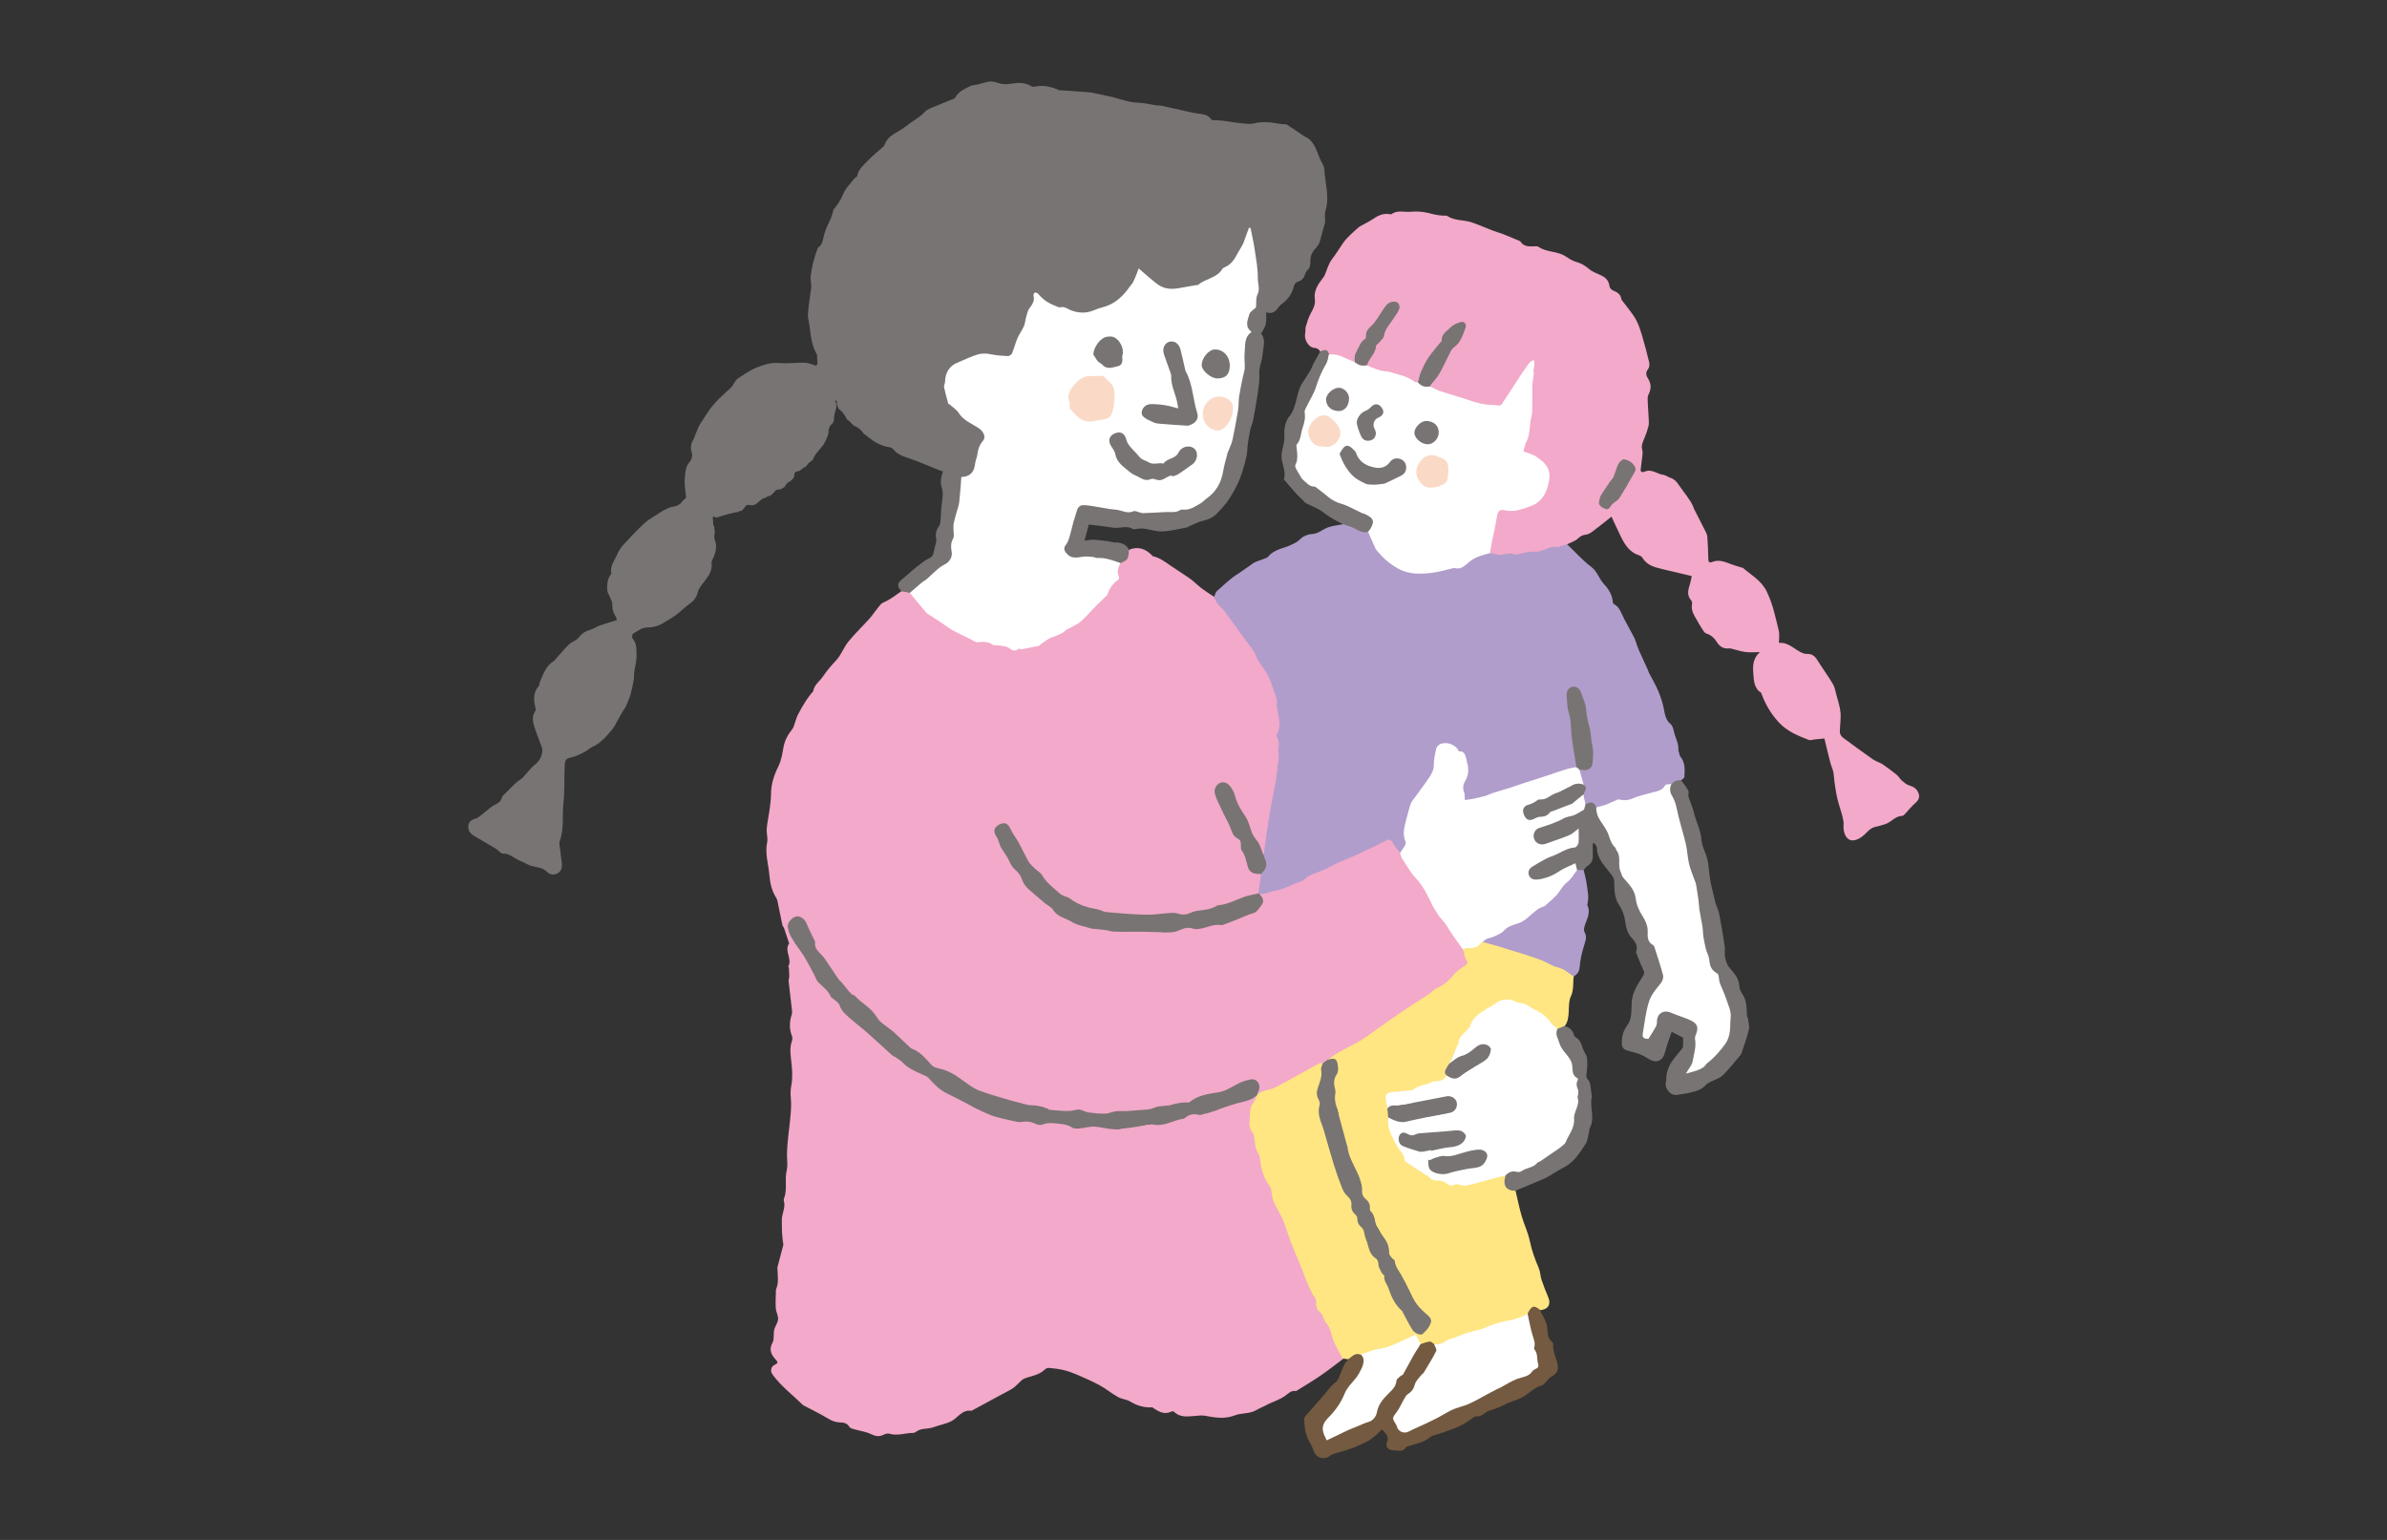 <?xml version="1.0" encoding="UTF-8"?>
<svg xmlns="http://www.w3.org/2000/svg" id="_レイヤー_2" viewBox="0 0 465 300">
  <rect x="0" y="0" width="465" height="300" fill="#333333" stroke="none"/>
  <defs>
    <style>.cls-1{fill:none;}.cls-2{fill:#f3a9c9;}.cls-3{fill:#f29e82;}.cls-4{fill:#fff;}.cls-5{fill:#787473;}.cls-6{fill:#735a40;}.cls-7{fill:#fad9c7;}.cls-8{fill:#b09dcb;}.cls-9{fill:#ffe682;}</style>
  </defs>
  <g id="ph">
    <path class="cls-2" d="M219.9,107.12c1.8-.76,3.28-.22,4.56,1.13.04.04.08.1.13.11,1.3.28,2.33,1.07,3.4,1.81,1.28.89,2.61,1.69,3.88,2.6.79.57,1.47,1.29,2.24,1.87.77.58,1.6,1.09,2.41,1.63,1.36,1.78,2.8,3.49,4.15,5.28,1.26,1.67,2.32,3.49,3.74,5.04.04.04.08.09.1.14.51,1.97,2.13,3.33,2.87,5.17.7,1.73,1.56,3.41,1.58,5.38,0,1.15.43,2.28.5,3.45,0,.12.06.24.03.35-.36,1.37-.44,2.74-.15,4.15.1.48-.07,1.02.09,1.54.17.54,0,1.1-.18,1.63-.17.5-.36,1.01-.33,1.53.09,1.63-.34,3.19-.62,4.76-.46,2.6-.91,5.2-1.16,7.84-.11,1.12-.57,2.2-.43,3.37.03.28-.16.55-.43.72-.72-.13-.86-.75-.95-1.29-.13-.82-.44-1.5-1.07-2.04-.27-.23-.45-.53-.52-.89-.26-1.46-.83-2.78-1.79-3.94-.77-.94-1.2-2.06-1.5-3.24-.18-.72-.43-1.41-.98-1.93-.51-.48-1.08-.85-1.81-.5-.59.28-.97,1.15-.8,1.89.14.63.34,1.24.73,1.77.9,1.24,1.48,2.64,2.01,4.07.41,1.09.67,2.33,1.9,2.92.39.19.38.64.36,1.02-.02.64.16,1.19.54,1.71.49.67.53,1.53.77,2.31.34,1.13.62,1.41,1.8,1.58.29.04.59.02.78.31.02,1.21.13,2.43-.48,3.55-.12.18-.29.31-.49.35-2.14.41-4.05,1.52-6.13,2.04-1.81.46-3.51,1.45-5.48,1.26-.44-.04-.87.16-1.23.42-.71.52-1.48.52-2.25.25-.62-.22-1.24-.3-1.89-.19-1.53.25-3.08.15-4.62.32-1.88.2-3.78-.21-5.66-.38-.62-.06-1.22.06-1.83-.03-1.39-.2-2.68-.76-4.03-1.09-1.8-.44-3.34-1.5-4.92-2.4-1.34-.76-2.49-1.84-3.39-3.12-.53-.75-1.09-1.43-1.87-1.94-.69-.46-1.04-1.2-1.5-1.87-1.1-1.62-1.5-3.64-2.93-5.04-.31-.3-.34-.74-.53-1.1-.35-.7-1.03-.99-1.67-.73-.72.29-1.18,1.14-.74,1.8.68,1.02.77,2.26,1.41,3.28.58.94,1.24,1.82,1.68,2.86.28.66,1.16.96,1.52,1.66.07.13.21.22.25.36,1.03,2.82,3.61,4.17,5.7,5.98.15.13.37.21.49.37,1.15,1.52,2.89,2.17,4.55,2.74,1.41.49,2.83,1.23,4.46.98.56-.08,1.13.25,1.7.39,1.32.35,2.64.35,4,.33,1.59-.03,3.19-.09,4.8.02,1.87.13,3.86.44,5.65-.63.47-.28,1.05-.34,1.54-.17,1.45.49,2.77-.11,4.1-.47.46-.12.88-.27,1.36-.17.38.08.77.06,1.12-.11,1.83-.85,3.85-1.21,5.64-2.15.88-.46,1.37-1.24,1.73-2.12.11-.27,0-.51-.16-.73-.17-.23-.43-.42-.32-.77,1.2-.18,2.34-.62,3.53-.89.69-.15,1.37-.32,1.98-.66.59-.32,1.21-.59,1.85-.78.34-.1.71-.2.95-.43,1.03-.98,2.39-1.32,3.63-1.86,1.5-.65,2.95-1.4,4.4-2.15.76-.39,1.58-.59,2.35-.91,1.27-.52,2.37-1.36,3.71-1.75.67-.2,1.29-.65,1.93-1.01.96-.54,1.54-.37,1.95.61.27.64.76,1.1,1.15,1.64.69,1.71,2.2,2.92,2.92,4.62.19.46.51.87.87,1.2.89.82,1.36,1.88,1.81,2.96.14.33.32.62.53.9.17.24.45.45.47.73.08,1.22.9,1.92,1.72,2.66.72.65,1.2,1.51,1.67,2.35.71,1.28,1.6,2.44,2.38,3.67.14.72.31,1.42.77,2.02.27.35.18.72-.13,1.02-.27.27-.52.62-.83.76-1.32.59-1.98,1.87-3,2.76-.36.31-.7.58-1.16.74-1.29.46-2.17,1.55-3.34,2.21-1.45.81-2.72,1.89-4.13,2.77-1.48.92-2.85,2.02-4.32,2.97-1.56,1-3.04,2.13-4.68,3.03-1.71.94-3.41,1.9-5.11,2.85-.15.09-.27.22-.38.35-.34.35-.76.58-1.19.79-1.2.39-2.21,1.15-3.32,1.72-.83.42-1.65.87-2.51,1.24-.86.36-1.71.75-2.45,1.34-.72.58-1.57.88-2.47,1.04-.53.09-1.01.28-1.44.59-.18.13-.34.34-.61.23-.26-.32-.04-.6.08-.89.54-1.31-.12-2.17-1.51-1.99-1.2.15-2.25.68-3.2,1.35-.9.64-1.91.84-2.93,1.05-1.87.4-3.79.65-5.39,1.86-.32.24-.71.27-1.09.2-.38-.06-.77-.1-1.13.04-1.35.52-2.89.24-4.17.8-1.83.79-3.75.37-5.58.83-.14.04-.3.06-.43,0-.91-.35-1.8-.13-2.67.13-1.66.48-3.39.53-5,.1-1.23-.33-2.34-.5-3.62-.37-1.16.12-2.37-.13-3.57-.18-.18,0-.36-.02-.5-.14-.76-.64-1.63-.72-2.57-.53-.39.08-.77-.01-1.11-.18-1.58-.77-3.35-.75-4.99-1.29-1.05-.35-2.15-.53-3.13-1.07-.6-.33-1.29-.35-1.91-.63-1.07-.49-2.05-1.1-2.96-1.85-1.34-1.11-2.84-1.94-4.56-2.33-.77-.18-1.36-.59-1.95-1.2-.94-1-1.85-2.14-3.25-2.6-.2-.06-.4-.15-.53-.31-.69-.86-1.6-1.49-2.4-2.22-.94-.86-1.91-1.71-2.91-2.5-.85-.67-1.44-1.52-2.05-2.37-.4-.55-.84-1.05-1.5-1.3-.31-.12-.55-.33-.75-.59-.05-.07-.1-.15-.17-.2-1.47-.94-2.54-2.29-3.67-3.58-.37-.43-.62-.91-.95-1.35-1.23-1.65-2.32-3.41-3.72-4.93-.23-.25-.42-.51-.41-.84.02-.95-.42-1.75-.85-2.55-.32-.59-.6-1.2-.85-1.83-.34-.87-1.1-1.31-1.84-1.12-.97.26-1.49,1.07-1.29,2.08.28,1.44.99,2.69,1.87,3.83,1.23,1.58,2.25,3.28,3.07,5.09.46,1.01,1.2,1.71,1.93,2.45.44.44.86.87,1.14,1.43.15.29.35.58.64.7.83.36,1.17,1.06,1.52,1.83.46,1.02,1.32,1.73,2.22,2.31,1.34.86,2.47,1.96,3.53,3.12.91,1,2.02,1.76,3,2.65,1.15,1.04,2.6,1.64,3.65,2.82.92,1.03,2.24,1.56,3.54,2,.47.16.86.33,1.16.72,1.47,1.92,3.45,3.12,5.65,4.01,1.01.41,1.86,1.09,2.79,1.64,1.13.66,2.36,1.02,3.54,1.49,1.6.63,3.32.87,4.98,1.33.31.09.63.11.95.05.97-.18,1.91-.12,2.81.36.42.22.88.29,1.36.15,2.03-.61,3.96-.29,5.82.63.53.26,1.04.36,1.6.1.4-.18.83-.21,1.28-.22,1.69-.06,3.35.07,5.01.43.51.11,1.07.13,1.57-.03,1.91-.61,3.92-.47,5.86-.89.83-.18,1.74.11,2.6-.09.11-.03.25.01.35-.04,1.25-.68,2.76-.68,3.97-1.46.63-.41,1.3-.52,2.01-.36.48.1.93.07,1.36-.15.34-.17.71-.25,1.1-.29.68-.07,1.31-.27,1.91-.6,1.1-.61,2.26-1.02,3.52-1.2,1.12-.16,2.2-.57,3.21-1.13.17-.09.31-.28.55-.16.27.36.08.66-.13.95-.57.8-1.1,1.6-.83,2.66.06.23-.1.45-.14.68-.16.99-.29,1.97.49,2.81.4.43.53.98.39,1.56-.16.64,0,1.21.31,1.76.52.93.78,1.89.86,2.98.1,1.36.69,2.65,1.46,3.79.39.57.77,1.16.83,1.81.15,1.69,1.01,3.07,1.75,4.52.62,1.23.85,2.6,1.42,3.85.7,1.54,1.24,3.14,1.88,4.7.69,1.67,1.52,3.3,1.92,5.09.13.61.45,1.15.92,1.56.51.44.7.99.64,1.64-.06.69.17,1.25.72,1.69.35.28.57.66.69,1.09.08.28.16.58.36.79,1.05,1.12,1.23,2.61,1.66,3.97.2.62.34,1.22.82,1.7.45.45.55,1.08.78,1.65-1.47,1.1-2.91,2.23-4.42,3.27-1.45,1-2.97,1.89-4.46,2.83-.12.08-.27.19-.39.17-.97-.13-1.48.56-2.17,1.03-.92.63-2.02.98-3.05,1.46-.26.12-.51.27-.77.4-.58.29-1.18.53-1.73.86-1.28.74-2.83.49-4.08.98-2.04.8-3.91.45-5.88.09-.66-.12-1.37-.01-2.06.05-1.41.12-2.81.3-3.96-.83-.1-.1-.4-.1-.54-.02-1.19.58-2.2.12-3.19-.5-.19-.12-.39-.35-.58-.34-1.53.08-2.89-.33-4.2-1.12-.72-.43-1.66-.48-2.4-.89-1.22-.68-2.3-1.59-3.52-2.26-1.41-.77-2.9-1.42-4.38-2.06-.86-.37-1.75-.7-2.66-.92-.94-.23-1.92-.34-2.89-.43-.27-.03-.64.15-.84.35-1.12,1.09-2.66,1.2-4.01,1.75-.36.15-.64.5-.95.77-.42.37-.78.82-1.25,1.11-.83.52-1.72.95-2.58,1.42-1.8.98-3.61,1.95-5.41,2.93-.03.01-.06.03-.08.03-1.81-.28-2.61,1.36-3.91,2.03-1.07.54-2.31.73-3.44,1.16-1.12.43-2.44.09-3.45.92-.13.11-.32.19-.48.19-1.57,0-3.12.64-4.73.15-.34-.11-.84.09-1.2.26-.86.41-1.56.18-2.39-.2-1-.46-2.14-.61-3.22-.92-.33-.09-.77-.19-.91-.44-.44-.72-1.07-.88-1.83-.89-.85-.01-1.6-.3-2.36-.76-1.53-.93-3.16-1.71-4.75-2.55-.05-.03-.1-.06-.14-.1-2-1.95-4.26-3.64-5.92-5.93-.5-.69-.31-1.56.48-1.91.6-.27.61-.49.19-.94-.91-.98-1.44-1.96-.66-3.37.37-.68.13-1.66.32-2.47.16-.71.71-1.37.76-2.07.05-.7-.4-1.41-.45-2.13-.08-1.09,0-2.19.02-3.28,0-.17-.01-.37.06-.52.51-1.16.3-2.37.26-3.57,0-.23-.07-.48,0-.7.36-1.41.76-2.81,1.11-4.23.06-.22-.05-.48-.07-.73-.06-.62-.15-1.24-.18-1.86-.03-.72.01-1.43-.03-2.15-.07-1.34.82-2.57.39-3.94-.03-.1-.02-.24.02-.35.72-1.78.11-3.69.53-5.47.26-1.1.06-2.11.07-3.16.03-2.54.47-5.07.69-7.61.1-1.12.16-2.26.06-3.37-.09-.88-.07-1.67.1-2.55.25-1.29.18-2.67.05-4-.15-1.57-.49-3.11.08-4.66.09-.25.09-.58,0-.83-.53-1.4-.54-2.78-.07-4.2.11-.32.08-.7.04-1.04-.2-1.84-.44-3.67-.63-5.5-.03-.31.12-.63.12-.95,0-.53-.04-1.06-.07-1.59,0-.14-.14-.32-.09-.41.77-1.45-.88-2.98.14-4.41-.32-.96-.62-1.92-.95-2.87-.09-.27-.32-.5-.38-.77-.33-1.53-.62-3.06-.94-4.59-.05-.23-.12-.46-.24-.65-.89-1.37-1.22-2.94-1.35-4.49-.17-2.09-.88-4.14-.43-6.31.18-.85-.15-1.79-.08-2.67.1-1.23.39-2.45.55-3.68.14-1.03.28-2.07.29-3.11.01-1.98.62-3.74,1.49-5.5.54-1.09.71-2.38.94-3.6.25-1.37.9-2.5,1.75-3.57.23-.29.3-.71.44-1.08.22-.58.36-1.2.65-1.75.48-.93,1.01-1.83,1.57-2.71.34-.53.75-1.01,1.14-1.52.07-.09.22-.16.23-.25.19-1.29,1.29-1.96,1.93-2.93.76-1.15,1.65-2.13,2.58-3.14.96-1.04,1.45-2.5,2.35-3.61,1.27-1.57,2.75-2.97,4.1-4.47.57-.64,1.03-1.37,1.58-2.04.33-.4.66-.92,1.1-1.1,1.32-.54,2.41-1.42,3.56-2.23.57-.02,1.1.22,1.67.22.5.18.85.55,1.06,1,.59,1.29,1.72,2.13,2.57,3.2.07.09.17.18.28.21,1.64.44,2.74,1.73,4.1,2.61.7.45,1.58.52,2.33.94.53.31,1.09.57,1.54.99.56.52,1.19.71,1.94.55.72-.16,1.38-.07,2.01.35.67.44,1.48.27,2.22.41.61.12,1.21.21,1.69.65.18.16.37.3.63.23,1.37-.35,2.8-.35,4.16-.71.2-.05.4-.11.55-.26,1.01-.98,2.23-1.5,3.56-1.92.93-.29,1.62-1.12,2.52-1.56,2.01-.98,3.59-2.57,5.14-4.11,1.17-1.17,2.17-2.55,3.01-4.01.44-.77.94-1.94,1-2.87.04-.59.38-1.01.71-1.46.09-.17.25-.23.42-.27.77-.18,1.1-.65,1-1.44-.03-.27-.05-.58.22-.79Z"></path>
    <path class="cls-5" d="M183.66,91.86c-.55-.22-1.11-.44-1.66-.65-1.74-.69-3.46-1.46-5.24-2.03-1.08-.35-2.03-.76-2.76-1.66-.15-.19-.43-.35-.67-.38-1.71-.22-3.1-1.08-4.4-2.14-.11-.18-.3-.25-.48-.33l-.03-.02c-.31-.3-.49-.72-.86-.97-.02-.04-.05-.06-.1-.07-.06-.22-.28-.2-.43-.29-.02-.04-.05-.06-.1-.06-.1-.29-.43-.15-.6-.32l-.06-.04c-.06-.14-.16-.24-.3-.3,0-.04-.03-.05-.06-.06-.06-.14-.15-.25-.28-.33l-.03-.02c-.07-.13-.18-.21-.31-.27-.06-.03-.12-.06-.19-.09-.5-.71-.81-1.56-1.59-2.05l-.05-.04c-.32-.57-.57-1.15-.39-1.82,1.05-.88,1.07-1.02.62-2.39-.25-.77-.51-1.52-.87-2.26-.46-.95-1.26-1.58-1.89-2.37-.5-.63-1.11-.25-1.68-.15-.02-.37-.05-.75-.07-1.12-.01-.2.05-.43-.04-.58-1.05-1.74-1.2-3.7-1.45-5.64-.1-.77-.36-1.54-.3-2.29.13-1.7.43-3.38.64-5.07.04-.28-.01-.58-.03-.87-.03-.43-.13-.88-.08-1.3.21-1.85.66-3.65,1.33-5.4.03-.08.06-.19.12-.23,1-.7.95-1.84,1.26-2.84.31-1.01.84-1.95,1.25-2.93.17-.42.29-.86.42-1.3.03-.11.01-.26.08-.34.81-.96,1.47-2,1.94-3.17.14-.36.36-.71.6-1.03.48-.63.99-1.23,1.5-1.83.18-.21.54-.35.58-.56.23-1.28,1.2-2.04,2-2.89.94-.98,2.01-1.83,3.02-2.75.11-.09.23-.2.27-.33.49-1.46,1.71-2.13,2.93-2.83.72-.41,1.37-.93,2.04-1.43.97-.71,2.04-1.25,2.87-2.2.53-.6,1.48-.84,2.27-1.19,1.09-.48,2.21-.9,3.31-1.35.13-.05.31-.12.36-.23.62-1.21,1.8-1.71,2.91-2.27.44-.22.99-.21,1.48-.32.32-.07.63-.19.95-.26.58-.13,1.18-.37,1.75-.33.74.05,1.45.4,2.19.5.56.08,1.15.01,1.72-.08,1.32-.21,2.6-.26,3.8.5.19.12.52.13.76.08,1.63-.33,3.15,0,4.63.67.22.1.5.05.75.07,1.07.08,2.13.15,3.2.23.63.05,1.26.09,1.89.14.29.02.57.06.85.12,1.33.28,2.65.55,3.97.87,1.06.26,2.09.63,3.15.85.81.17,1.66.16,2.49.26.59.07,1.18.18,1.77.28.31.05.61.12.92.16.28.03.57,0,.85.05,2.06.45,4.1.93,6.16,1.37.79.17,1.61.21,2.39.41.4.1.9.33,1.09.65.37.6.77.4,1.3.42,1.47.07,2.92.39,4.39.55.94.1,1.93.29,2.82.07,1.7-.41,3.32-.23,4.98.07.26.05.52.06.78.09.23.03.51-.02.69.09,1.05.67,2.08,1.37,3.12,2.07.05.03.07.11.12.13,2.1.8,2.49,2.82,3.25,4.58.27.62.76,1.21.79,1.84.14,2.74,1.09,5.46.21,8.25-.24.77.1,1.72-.13,2.49-.33,1.14-.66,2.27-.95,3.41-.2.8-1.03,1.42-1.46,2.19-.25.44-.39,1.01-.37,1.52.02.74-.05,1.38-.61,1.92-.2.19-.34.47-.42.73-.21.69-.62,1.22-1.3,1.42-.6.18-.82.58-.95,1.12-.33,1.39-1.17,2.43-2.3,3.26-.34.25-.6.61-.86.94-.6.78-1.32,1.01-2.2.67-.64-.49-1.39-.75-2.13-1.03-.36-.86-.03-1.74.22-2.48.37-1.08.11-2.1.03-3.11-.13-1.53-.5-3.04-.52-4.59-.03-1.61-.34-3.19-.84-4.79-.39.42-.57.93-.63,1.47-.07.64-.31,1.18-.76,1.63-.29.3-.45.68-.6,1.06-.52,1.35-1.34,2.41-2.64,3.14-.87.49-1.4,1.47-2.36,1.91-1.81.83-3.5,1.96-5.6,2.01-.73.02-1.43.31-2.17.31-1.39.01-2.6-.37-3.75-1.2-1.07-.77-2.03-1.62-2.81-2.57-.21.04-.28.06-.29.12-.78,3.23-2.93,5.46-5.75,6.83-1.96.96-4.15,1.78-6.49,1.37-.09-.01-.19,0-.26-.03-1.63-.94-3.62-.84-5.24-1.82-.51-.31-.95-.67-1.35-1.11-.26-.3-.47-.68-.9-.73-.14.03-.22.1-.21.18.17,1.21-.4,2.14-1.14,3.01-.25.3-.4.66-.36,1.06.11,1.29-.5,2.32-1.15,3.33-.31.47-.56.95-.64,1.52-.13.95-.68,1.74-1.05,2.59-.22.52-.74.64-1.27.55-1.24-.2-2.51-.03-3.74-.41-.64-.19-1.36-.1-1.97.21-1.25.65-2.65.95-3.88,1.61-1.05.56-1.89,1.36-1.94,2.69,0,.12,0,.24-.05.35-.64,1.41.05,2.74.33,4.06.16.73.95,1.14,1.48,1.68.14.14.38.2.49.37,1.05,1.57,2.76,2.27,4.23,3.28.92.63,1.32,1.77.7,2.59-1.1,1.45-1.26,3.16-1.55,4.83-.26,1.47-1.42,2.44-2.81,2.21-.52-.49-.82-1.24-1.73-1.27-.38-.01-.73-.07-1.09.07-.26.1-.53.26-.82.06Z"></path>
    <path class="cls-8" d="M245.14,174.05c.18-1.27.35-2.53.53-3.8,0-.04,0-.08.01-.12.02-.08.06-.15.1-.22.7-.78.96-1.62.4-2.6-.1-.17-.14-.38,0-.57.07-.64.14-1.29.23-1.93.29-2.06.55-4.12.9-6.17.39-2.27.86-4.52,1.29-6.78.04-.23.02-.47.05-.7.14-1,.33-2,.43-3,.06-.55,0-1.11-.03-1.67,0-.14-.09-.3-.06-.43.23-.9.21-1.76-.27-2.59-.08-.13,0-.41.09-.58.87-1.61.21-3.21.02-4.82-.02-.2-.16-.41-.12-.59.27-1.44-.56-2.62-.9-3.91-.52-1.96-1.8-3.48-2.86-5.13-.24-.37-.29-.87-.52-1.25-.33-.56-.74-1.07-1.12-1.59-.55-.74-1.11-1.46-1.65-2.2-.99-1.38-1.95-2.78-2.97-4.14-.47-.63-1.1-1.14-1.58-1.76-.27-.35-.4-.82-.59-1.23.18-.38.26-.87.55-1.13,1.34-1.18,2.63-2.47,4.15-3.38.85-.59,1.69-1.18,2.53-1.76.67-.61,1.69-.79,2.56-1.17.24-.1.55-.16.69-.34.83-1.03,1.98-1.44,3.18-1.82.82-.26,1.61-.62,2.36-1.04.5-.28.87-.82,1.37-1.09.52-.28,1.14-.49,1.72-.51,1.21-.06,2.04-.92,3.07-1.29.91-.33,1.92-.41,2.88-.6.72-.39,1.33.07,1.86.36.99.56,1.97,1.05,3.14,1.03.59.64.93,1.42,1.19,2.22.62,1.94,2.07,3.18,3.66,4.22,1.26.82,2.63,1.5,4.22,1.56,1.1.04,2.19-.05,3.27-.2.55-.07,1.46-.18,2.01-.24.38-.01.74-.1,1.1-.26.56-.25,1.15-.37,1.78-.41.93-.06,1.69-.67,2.36-1.22,1.24-1.01,2.65-1.42,4.17-1.63,1.66.35,3.36-.3,5.01.23.14-.02.27-.03.41-.04,1-.57,2.09-.61,3.18-.54,1.19.08,2.16-.65,3.29-.84.75-.12,1.56-.04,2.26-.5.22-.14.57-.07.81.16,1.55,1.48,2.98,3.11,4.68,4.39,1.21.92,1.52,2.34,2.48,3.36.96,1.01,1.64,2.16,1.74,3.6,0,.12.16.26.27.33,1.13.65,1.4,1.87,1.96,2.91.64,1.19,1.29,2.38,1.92,3.58.15.28.23.59.34.89.18.49.32.99.53,1.46.58,1.32,1.2,2.62,1.79,3.93.1.21.14.44.25.65.42.81.89,1.6,1.29,2.42.33.67.65,1.36.89,2.07.28.81.53,1.65.69,2.49.21,1.09.35,2.14,1.31,2.93.37.31.54.96.65,1.48.25,1.22,1,2.33.86,3.66.12.39.22.73.33,1.12,1.05,1.21.94,2.64.84,4.05-.02.25-.43.46-.67.69-.67.22-1.34.46-1.95.84-.38.02-.81-.03-1.03.34-.66,1.08-1.82,1.17-2.86,1.48-1.31.39-2.66.64-3.9,1.25-.57.28-1.21.18-1.82.12-.29.06-.71.15-.99.21-.7.47-1.59.5-2.3.94-.49.31-1.04.36-1.61.22-.05-.02-.13-.03-.15-.08-.4-.81-1.01-1.03-1.84-.68-.08.03-.17,0-.25-.03-.52-.48-.22-1.13-.35-1.69-.03-.27.01-.53.14-.76.27-.51.14-.94-.18-1.36-.24-.66-.41-1.34-.68-1.99-.13-.31-.24-.67-.01-1.01.22-.13.45-.08.68-.06,1.13.07,1.71-.33,1.73-1.46.02-1.19.27-2.4-.13-3.58-.11-.61-.29-1.59-.4-2.2-.05-.81-.13-1.57-.64-2.23-.23-.29-.16-.63-.05-.95-.03-.48-.05-.9-.08-1.39-.43-.8-.57-1.67-.79-2.52-.1-.4-.24-.78-.55-1.08-.35-.33-.76-.43-1.21-.29-.47.14-.71.49-.78.96-.05.35-.04.7.05,1.04.21.8.07,1.68.32,2.41.5,1.45.24,2.96.56,4.4.24,1.08.53,2.15.46,3.28-.07,1.08.45,2.11.33,3.2-.89.55-1.95.52-2.89.91-2.47,1.01-5.15,1.44-7.6,2.52-.52.2-1.36.53-1.87.73-2.57.79-5.14,1.56-7.73,2.29-.28.08-.57.14-.86.19-.99.16-1.09-.06-1.24-1.01-.24-1.46.15-2.73.66-4.07.5-1.32.18-2.88-.63-3.84-.94-1.1-2.13-2.35-3.98-2-.66.13-1.03.43-1.03,1.08,0,1.18-.35,2.31-.52,3.46-.17,1.17-.98,2.13-1.73,3.09-1.49,1.92-3.09,3.8-3.43,6.37-.11.85-.52,1.64-.53,2.54-.01.83-.17,1.64.32,2.41-.04.21-.06.35-.1.56-.53.42-.74,1.09-1.28,1.49-.44-.58-.97-1.12-1.31-1.75-.43-.8-.75-.95-1.48-.57-.7.36-1.4.71-2.11,1.07-1.26.58-2.5,1.22-3.77,1.78-1.21.53-2.44,1.01-3.64,1.55-.77.35-1.49.82-2.27,1.16-1.06.47-2.17.82-3.21,1.31-.49.23-.84.83-1.34.99-1.74.55-3.3,1.57-5.17,1.88-1.06.17-2.06.78-3.22.61-.03-.04-.04-.06-.07-.09Z"></path>
    <path class="cls-2" d="M305.3,106.03c-.48.13-.96.26-1.43.41-.1.03-.21.19-.28.17-1.3-.31-2.37.4-3.53.75-.62.19-1.33.06-1.99.13-.56.06-1.12.14-1.65.31-.58.18-1.05.36-1.73.09-.56-.22-1.34.08-2.01.15-.14.01-.28.09-.41.07-.67-.11-1.34-.23-2-.35-.37-.43-.2-.9-.06-1.33.63-1.92.76-3.95,1.22-5.91.26-1.1.62-1.44,1.75-1.33,1.4.14,2.75.13,4.06-.58.7-.38,1.6-.4,2.19-1.01,1.58-1.63,2.5-3.5,1.98-5.85-.13-.57-.46-1.01-.85-1.4-.93-.94-1.92-1.81-3.33-1.93-.42-.04-.62-.3-.57-.73.04-.41.04-.84.3-1.18.51-.67.62-1.43.63-2.23,0-.32.02-.65.1-.96.62-2.19.5-4.44.58-6.68.05-1.37.08-2.74.44-4.08.17-.64-.04-1.25-.18-1.85-.4.04-.53.29-.66.51-1.36,2.21-2.97,4.26-4.35,6.45-.79,1.25-1.56,1.58-3.02,1.54-1.53-.05-2.79-.78-4.21-1.03-.68-.12-1.37-.32-2.02-.57-1.65-.65-3.37-1.07-5.04-1.67-.27-.1-.54-.24-.71-.49.11-.71.61-1.24,1-1.76,1-1.34,1.76-2.79,2.48-4.28.39-.82.82-1.52,1.52-2.18.92-.87,1.52-2.07,1.77-3.36.13-.68-.27-1.04-.92-.86-.62.17-1.2.42-1.66.92-.68.74-1.41,1.37-1.69,2.46-.24.9-1.19,1.48-1.76,2.27-1.24,1.72-2.51,3.42-2.85,5.6-.02.12-.09.21-.19.29-.65.29-1.13-.07-1.57-.45-.46-.4-1-.5-1.55-.69-1.37-.47-2.73-.85-4.18-.97-.68-.06-1.32-.55-2.05-.65-.29-.04-.52-.24-.66-.52-.03-.38.22-.65.35-.97.4-.99,1.28-1.75,1.36-2.89,0-.14.1-.3.22-.37,1.02-.64,1.33-1.67,1.68-2.74.38-1.14,1.33-1.97,2.02-2.94.29-.41.58-.81.65-1.32.1-.77-.4-1.24-1.16-1.1-.45.08-.84.31-1.1.67-.55.78-1.2,1.51-1.65,2.36-.36.67-.78,1.29-1.4,1.77-.54.43-.9.99-.89,1.72,0,.26-.03.55-.24.73-1.31,1.14-1.89,2.6-1.97,4.29,0,.09-.08.15-.15.21-.52.22-.93-.05-1.26-.37-.73-.69-1.57-.95-2.55-.9-.41.02-.82,0-1.17-.26-.33-.88-1.06-.72-1.76-.67-.27-.44-.59-.69-1.17-.72-1.1-.07-2.03-1.65-1.77-2.79.1-.44,0-.93.12-1.35.25-.85.51-1.71.92-2.49.5-.94,1.02-1.75.84-2.97-.21-1.46.59-2.75,1.49-3.9.16-.2.33-.41.43-.64.47-1.05.74-2.26,1.43-3.14.78-1,1.41-2.07,2.12-3.09.77-1.12,1.86-2.03,2.88-2.96.43-.4,1.02-.62,1.54-.93.43-.25.88-.46,1.28-.74,1.07-.75,2.19-1.31,3.55-1.03.06.01.14.04.17.02,1.14-.91,2.52-.39,3.76-.51,1.09-.1,2.34-.04,3.37.22,1.08.27,2.11.55,3.22.54.17,0,.39-.03.52.05,1.42.96,3.14.74,4.67,1.22,1.4.45,2.74,1.08,4.12,1.6.72.28,1.48.47,2.2.76,1.03.4,2.05.85,3.08,1.28.08.03.18.07.22.13.75,1.16,1.92.94,3.03.93.17,0,.38.02.51.11,1.55,1.1,3.59.79,5.17,1.8.68.43,1.37.92,2.12,1.12,1.02.27,1.81.77,2.6,1.44.69.58,1.63.86,2.46,1.28.83.43,1.35,1.05,1.46,2.03.03.3.36.68.64.8.81.35,1.53.69,1.68,1.7.04.26.31.48.48.71.78,1.07,1.67,2.08,2.32,3.22.56.99.9,2.13,1.24,3.23.51,1.71.97,3.44,1.38,5.19.1.41.02,1.01-.23,1.32-.55.68-.35,1.28.01,1.85.68,1.06.61,2.06.06,3.14-.17.34-.15.81-.13,1.21.04,1.13.14,2.25.19,3.38.02.49.08,1-.03,1.46-.19.78-.45,1.55-.76,2.29-.32.78-.73,1.5-.46,2.41.12.4.04.87,0,1.3-.08.83-.23,1.65-.31,2.47-.07.64.45.59.76.45,1.38-.62,2.44.47,3.67.62.46.06.87.43,1.34.57,1.21.37,1.66,1.49,2.34,2.36.59.75,1.13,1.54,1.65,2.33.25.38.4.82.6,1.23.01.03,0,.06.01.09.7,1.37,1.41,2.74,2.1,4.12.21.43.48.89.51,1.35.12,1.45.17,2.91.19,4.37,0,.54.26.76.68.58,1.36-.59,2.55-.05,3.78.41.68.25,1.38.44,2.07.66.08.03.19.03.25.08,1.62,1.42,3.53,2.4,4.6,4.57,1.21,2.46,1.7,5.04,2.35,7.61.18.73.03,1.55.03,2.41,1.91-.18,3.06,1.33,4.6,1.98.28.12.61.18.91.17.89-.03,1.46.38,1.92,1.12,1,1.59,2.11,3.11,3.08,4.73.37.62.5,1.4.69,2.13.3,1.14.7,2.29.8,3.45.11,1.25-.13,2.53-.13,3.8,0,.35.27.82.56,1.04,1.9,1.43,3.84,2.82,5.78,4.2.33.23.71.39,1.07.57.31.16.65.26.93.46.93.66,1.86,1.33,2.75,2.05.37.3.6.78.97,1.1.44.38.91.8,1.45.96.88.26,1.52.68,1.83,1.56.3.86-.1,1.41-.73,1.96-.67.58-1.22,1.3-1.83,1.94-.18.19-.4.47-.61.47-1.36.02-2.13,1.21-3.29,1.6-.65.22-1.31.4-1.98.55-1.16.26-1.73,1.3-2.61,1.93-1.86,1.32-3.26.75-3.56-1.5-.07-.51.06-1.04-.03-1.54-.14-.79-.35-1.57-.6-2.33-.75-2.25-1.11-4.57-1.32-6.93-.07-.73-.46-1.43-.64-2.15-.39-1.5-.74-3.01-1.15-4.7-.58.06-1.29.13-2,.2-.34.03-.74.2-1.02.09-2.12-.83-4.19-1.63-5.85-3.42-1.57-1.7-2.65-3.55-3.41-5.66-.02-.05-.04-.13-.08-.15-1.4-.88-1.38-2.44-1.49-3.76-.11-1.34-.13-2.85,1.27-4.12-1.09,0-1.94.08-2.77-.02-.87-.11-1.73-.4-2.59-.61-.2-.05-.4-.13-.6-.1-1.08.13-1.84-.32-2.41-1.23-.49-.77-1.1-1.37-2.04-1.66-.39-.12-.67-.68-.94-1.08-.35-.52-.64-1.09-.96-1.63-.55-.92-1.11-1.84-.9-3,.04-.23,0-.57-.14-.73-.93-1.02-.61-2.09-.26-3.21.17-.54.25-1.11.35-1.55-1.94-.46-3.74-.87-5.53-1.31-1.55-.38-3.14-.69-4.06-2.24-.14-.23-.44-.42-.7-.5-1.75-.57-2.68-1.95-3.44-3.48-.65-1.3-1.24-2.63-1.91-4.05-1.29,1.02-2.48,2-3.72,2.92-.38.28-.86.56-1.31.6-.67.06-1.08.35-1.56.79-.52.48-1.28.69-1.93,1.02Z"></path>
    <path class="cls-9" d="M261.65,264.71s-.07,0-.08-.03c-.56-1.04-1.18-2.05-1.66-3.13-.58-1.29-.6-2.81-1.65-3.91-.23-.24-.29-.63-.45-.94-.18-.35-.31-.79-.6-1.01-.67-.5-.9-1.14-.81-1.91.07-.65-.31-1.03-.62-1.53-.6-.97-1-2.06-1.46-3.12-.18-.41-.28-.85-.44-1.27-.23-.61-.49-1.2-.73-1.8-.55-1.33-1.14-2.65-1.65-4-.51-1.35-.95-2.73-1.43-4.1-.12-.32-.28-.63-.44-.94-.54-1.04-1.15-2.06-1.59-3.14-.27-.68-.27-1.47-.41-2.2-.03-.16-.11-.33-.21-.47-1.19-1.62-1.82-3.41-1.94-5.44-.04-.68-.6-1.31-.82-2-.17-.53-.15-1.11-.25-1.66-.09-.49-.09-1.08-.38-1.44-.46-.59-.69-1.18-.63-1.91.08-.97.05-1.96.24-2.91.11-.56.58-1.05.86-1.59.14-.27.22-.56.32-.85h0c.8-1.01,2.1-.92,3.15-1.38.31-.14.63-.24.93-.41,1.46-.79,2.91-1.59,4.36-2.39,1.19-.66,2.37-1.34,3.58-1.98.26-.14.61-.11.91-.16-.15.77-.2,1.54-.08,2.33.13.87-.45,1.61-.69,2.41-.24.81-.32,1.53.11,2.27.24.42.28.89.19,1.36-.19.94-.1,1.85.18,2.77.62,2.03,1.04,4.15,1.8,6.11.94,2.44,1.41,5.04,2.52,7.41.19.41.43.78.78,1.04.65.47.94,1.11.92,1.89-.02.69.21,1.26.71,1.72.09.08.02-.04.06.07.42,1.25,1.2,2.34,1.65,3.57.45,1.23.65,2.6,1.29,3.71.68,1.18,1.77,2.11,1.79,3.62,0,.26.34.46.55.66.2.18.39.39.39.66,0,.8.48,1.41.71,2.12.57,1.73,1.52,3.17,2.66,4.57.63.77.88,1.83,1.46,2.69.11.17.21.35.33.52.45.61,1.01,1.18,1.8,1.02.85-.17,1.36-.89,1.65-1.67.24-.65-.04-1.24-.57-1.63-.82-.59-1.42-1.39-2.08-2.12-.59-.65-.78-1.6-1.2-2.4-.3-.57-.55-1.16-.94-1.67-.3-.4-.48-.86-.7-1.31-.51-1.01-1.42-1.83-1.46-3.06-1.14-.68-1.26-1.77-1.24-2.94,0-.35-.23-.66-.44-.94-.74-1.02-1.15-2.23-1.92-3.24-.16-.22-.18-.49-.21-.75-.04-.38-.1-.78-.34-1.07-.5-.58-.74-1.23-.79-1.99-.03-.46-.37-.78-.68-1.1-.58-.59-.95-1.25-.74-2.13.07-.29.02-.59-.1-.86-.84-1.86-1.39-3.85-2.48-5.6-.08-.12-.18-.25-.19-.39-.23-2.51-1.42-4.79-1.67-7.3-.08-.84-.3-1.67-.81-2.38-.26-.37-.25-.77-.11-1.17.24-.69.2-1.37-.02-2.06-.27-.87-.32-1.7.36-2.46.53-.6.44-1.38.29-2.09-.11-.5-.5-.77-1.03-.78-.26,0-.52.11-.77-.05.68-.48,1.34-1.02,2.06-1.43,1.34-.76,2.75-1.4,4.08-2.18,1.06-.62,2.04-1.38,3.05-2.08,1.71-1.2,3.39-2.43,5.12-3.6,1.73-1.17,3.51-2.27,5.25-3.42.65-.43,1.19-1.07,1.89-1.35,1.39-.56,2.28-1.6,3.21-2.67.54-.63,1.31-1.07,2-1.56.49-.36.69-.63.25-1.26-.35-.51-.38-1.24-.55-1.87-.01-.37.24-.58.54-.55,1.21.13,2.18-.33,3.08-1.06.23-.04.48-.07.69.03,1.52.71,3.22.74,4.77,1.3,1.52.56,3.09.97,4.61,1.57,1.12.44,2.33.72,3.41,1.26,1.29.65,2.78.89,3.87,1.94.23.22.54.35.56.73-.2,1.29.05,2.6-.57,3.88-.41.86-.36,1.97-.41,2.98-.05,1-.15,1.95-.77,2.78-.42.32-.91.49-1.39.69-.12,0-.27,0-.32-.1-.5-.97-1.51-1.44-2.18-2.25-.42-.5-.95-.86-1.59-1.05-.14-.04-.31-.05-.41-.15-1.1-1.1-2.49-1.49-3.97-1.82-1.35-.29-2.56-.13-3.68.56-1.01.63-1.96,1.36-2.98,2-.68.43-1.21.96-1.49,1.76-.28.81-.84,1.47-1.53,1.98-.42.32-.7.7-.75,1.23-.04.42-.26.76-.47,1.11-.61,1.03-1.23,2.05-1.51,3.23-.06.22-.16.43-.3.61-.49.61-.48,1.3-.32,2.01-.47.74-1.15,1.02-2.01,1.19-1.32.27-2.66.53-3.85,1.23-.46.27-.92.53-1.47.48-1.21-.11-2.36.2-3.54.38-.71.11-.99.54-.82,1.34.1.51.28,1.01.17,1.55-.12.64.24,1.21.26,1.83-.08,2.47.91,4.52,2.47,6.34.3.35.45.73.54,1.17.19.92.75,1.51,1.57,1.98,1.21.69,2.5,1.26,3.57,2.17.32.27.67.35,1.06.32.77-.05,1.44.13,2.03.65.41.36.87.46,1.38.23.22-.1.46-.15.68-.07,1.7.58,3.26-.07,4.85-.52,1.32-.37,2.59-.88,3.91-1.24.17-.05.35-.03.51.07.22.21.16.47.14.73-.12,1.53.11,1.87,1.63,2.33.08.03.16.07.22.13.39,1.65.73,3.32,1.2,4.95.47,1.62,1.23,3.16,1.57,4.8.38,1.86,1.02,3.6,1.76,5.33.3.7.29,1.52.53,2.25.38,1.15.84,2.27,1.3,3.39.59,1.4,0,2.39-1.55,2.53-.15.01-.28-.05-.41-.12-.79-.39-1.1-.32-1.59.39-.13.19-.23.4-.36.59-1.21.88-2.63,1.22-4.07,1.42-1.14.15-2.25.33-3.21,1-.42.29-.89.47-1.38.52-1.43.17-2.69.95-4.12,1.09-.3.03-.54.21-.78.37-.44.29-.9.54-1.45.56-.43.02-.77.28-1.09.53-.65.52-1.36.62-2.14.38-.6-.52-1.26-.49-1.95-.25-.24.09-.47.24-.74.23-.55-.13-.51-.65-.66-1.04-.3-.79-.56-.89-1.2-.34-.66.57-1.42.9-2.24,1.15-.53.16-1.06.36-1.53.65-.52.32-1.07.47-1.67.41-.76-.08-1.45.14-2.11.46-.66.32-1.33.6-2.04.75-1.05-.28-1.79.45-2.65.82-.33-.04-.66-.09-.99-.13Z"></path>
    <path class="cls-5" d="M139.13,102.59c.01.12.02.24.03.37.03.17.06.33.09.5-.03.09-.03.18,0,.27-.03.17-.06.34-.09.5h-.06s.06-.01.06-.01c.01.29-.06.61.05.86.58,1.33.21,2.56-.34,3.78-.12.26-.28.56-.25.82.25,2-1.21,3.18-2.16,4.61-.18.28-.39.57-.46.89-.22.94-.64,1.7-1.46,2.29-1.03.73-1.92,1.65-2.93,2.4-.79.58-1.67,1.04-2.5,1.56-.99.61-2.02.8-3.21.83-.87.03-1.75.71-2.57,1.19-.17.1-.26.76-.12.92.88.98.76,2.21.79,3.33.03,1.08-.3,2.17-.45,3.26-.06.48,0,.98-.09,1.45-.18.99-.37,1.98-.65,2.94-.23.8-.58,1.58-.92,2.35-.13.29-.37.52-.53.8-.3.5-.57,1.02-.87,1.53-.4.7-.72,1.48-1.24,2.09-1.13,1.31-2.22,2.68-3.89,3.41-.55.24-.99.73-1.53,1-.73.37-1.49.76-2.28.95-1.26.3-1.49.4-1.55,1.69-.1,2.39.03,4.8-.23,7.17-.28,2.53.17,5.14-.76,7.6-.05.13-.06.29-.04.43.15,1.23.32,2.46.47,3.69.1.83-.02,1.62-.81,2.07-.73.42-1.54.28-2.1-.29-1.07-1.1-2.65-.78-3.85-1.49-.54-.32-1.15-.53-1.72-.81-.96-.47-1.75-1.28-2.98-1.25-.44.01-.87-.63-1.34-.92-1.43-.86-2.89-1.69-4.32-2.55-.72-.43-1.18-1.06-1.09-1.95.09-.92.78-1.22,1.55-1.44.25-.07.47-.26.68-.42.74-.58,1.47-1.17,2.2-1.76.73-.59,1.87-.71,2.11-1.89.06-.3.43-.54.67-.79.71-.72,1.42-1.46,2.16-2.15.33-.31.78-.5,1.11-.81.43-.41.79-.91,1.2-1.35.39-.42.76-.89,1.21-1.23.95-.72,1.46-1.64,1.53-2.81.02-.25-.05-.52-.14-.76-.47-1.3-1.01-2.58-1.43-3.9-.32-1.01-.48-2.05.2-3.03.11-.16.09-.46.03-.67-.42-1.53-.46-2.98.68-4.27.13-.15.06-.46.15-.66.65-1.49,1.14-3.08,2.58-4.06.12-.08.25-.15.34-.26.9-1,1.76-2.05,2.71-3.01.4-.41.99-.63,1.48-.96.21-.14.41-.31.56-.51.57-.75,1.3-1.21,2.22-1.45.6-.16,1.13-.58,1.72-.79,1.08-.38,2.18-.69,3.43-1.08-.05-.15-.11-.51-.29-.79-.47-.71-.64-1.46-.61-2.32.01-.44-.28-.89-.45-1.33-.18-.48-.53-.94-.54-1.42-.02-1.04-.02-2.11.68-3.01.05-.07.14-.16.12-.22-.32-1.46.64-2.54,1.15-3.73.3-.7.75-1.38,1.27-1.94,1.32-1.44,2.67-2.88,4.11-4.19.84-.76,1.89-1.29,2.84-1.92.26-.17.51-.37.79-.5.54-.26,1.07-.6,1.65-.69.82-.12,1.51-.34,2-1.06.22-.32.59-.55.75-.68-.1-1.37-.36-2.64-.25-3.88.1-1.11.14-2.29,1.03-3.25.34-.37.5-1.21.33-1.7-.35-1.01-.14-1.81.36-2.65.17-.28.24-.62.37-.93.3-.68.53-1.41.93-2.04.84-1.32,1.66-2.66,2.67-3.84,1.05-1.22,2.33-2.26,3.49-3.39.18-.17.25-.46.4-.66.25-.34.47-.77.81-.98,1.19-.76,2.37-1.61,3.67-2.11,1.3-.51,2.78-.99,4.12-.87,1.76.16,3.47-.09,5.2-.05.74.02,1.48.38,2.22.59.28.4.32.89.34,1.34.14,2.32,1.44,3.93,3.12,5.33.66.59.52,1.35.31,2.03-.17.54-.3,1.05-.3,1.61,0,.39-.1.78-.4,1.03-.54.46-.7,1.05-.67,1.71-.05.22-.11.45-.16.67-.18.28-.27.61-.4.91-.04.07-.07.15-.11.22l-.08.03v.08c-.03.08-.06.16-.09.24-.74,1.05-1.77,1.89-2.23,3.14l-.05.04c-.14.08-.26.18-.36.3-.06.03-.12.06-.18.09-.35.27-.53.68-.86.97-.07.02-.13.04-.19.06-.14.1-.35.1-.41.31-.05,0-.08.04-.1.09-.28.06-.47.38-.75.38-.67,0-.69.44-.71.91-.05.13-.09.26-.14.38-.22.23-.45.46-.67.69h-.03c-.55.15-.75.64-1.04,1.05h-.01c-.14.16-.39.15-.5.35-.07.02-.14.03-.21.05-.3.23-.75-.04-1.02.3l-.02.02c-.13.08-.22.2-.28.34-.04,0-.06.02-.06.06-.14.06-.24.15-.29.29l-.06.04c-.14.08-.26.19-.4.28-.11.02-.22.04-.32.06-.16.11-.38.13-.5.31-.07.02-.13.04-.2.05-.19.15-.5.05-.63.31l-.06.04c-.45.29-.77.74-1.26.98-.06.01-.11.02-.17.03l-.07.04h-.08c-.19,0-.38,0-.57,0-.42-.13-.77-.08-1,.36-.13.25-.37.42-.55.64h0c-.23.23-.63.07-.84.36-.19.02-.38.04-.57.06-.81.2-1.62.39-2.42.64h-.03c-.27.2-.65.08-.89.33-.12,0-.24,0-.36.01-.32-.25-.72-.24-.61.2.13.53-.07,1.11.26,1.6Z"></path>
    <path class="cls-5" d="M308.88,156.66c1.25-.55,1.57-.45,2.09.63.19.11.36.25.34.47-.1,1.21.72,1.99,1.31,2.87.28.42.53.85.68,1.32.51,1.6,1.56,2.91,2.2,4.45.17.42.31.83.24,1.27-.1.62.04,1.2.11,1.81.1.9.54,1.58,1.16,2.09,1.34,1.09,1.74,2.6,2.03,4.15.13.71.36,1.38.75,1.94.56.81.81,1.74,1.22,2.61.31.64.44,1.33.19,2.04-.11.32-.13.68.17.88,1.45.99,1.62,2.65,2.17,4.1.3.78.46,1.63.68,2.45.21.81.06,1.51-.58,2.07-.6.52-.94,1.27-1.58,1.75-.11.09-.18.23-.22.37-.65,2.39-1.48,4.74-1.49,7.26,0,.34-.08.77.39.85.41.08.51-.31.64-.6.18-.4.41-.78.68-1.12.31-.4.47-.84.5-1.37.1-1.66,1.29-2.46,2.87-1.92,1.05.36,2.08.75,3.15,1.06,1.64.47,2.53,1.4,2.21,2.59-.34,1.28.18,2.64-.52,3.84-.07.12-.05.29-.02.43.25,1.61-.53,2.81-1.54,3.92-.06.05-.13.06-.19.1-.01,0,.03.06.06.04.07-.04.12-.11.19-.15.64-.28,1.28-.58,2-.61.34-.02.62-.2.82-.46.5-.67,1.15-1.16,1.81-1.65,1.48-1.1,2.33-2.67,3.15-4.25.25-.47.32-1,.22-1.54-.06-.35-.12-.72,0-1.04.36-1.03.02-1.96-.34-2.89-.13-.33-.19-.67-.25-1.02-.16-.92-.31-1.84-.9-2.62-.34-.45-.48-1.01-.58-1.55-.17-.89-.42-1.69-1.27-2.18-.2-.11-.37-.34-.39-.56-.11-1.12-.73-2.07-.93-3.17-.42-2.38-.87-4.77-1.16-7.15-.2-1.65-.7-3.24-.77-4.88-.04-.97-.2-1.82-.76-2.62-.35-.51-.43-1.17-.47-1.76-.1-1.26-.51-2.46-.65-3.7-.06-.5-.24-.96-.39-1.43-.65-2.03-.99-4.12-1.38-6.21-.14-.75-.49-1.43-.83-2.11-.25-.51-.41-1.03-.47-1.59-.05-.44-.06-.89.44-1.13.46-.63,1.09-.81,1.83-.7.47.64,1,1.25,1.37,1.94.18.34-.05.87.07,1.27.29.99.79,1.92,1.01,2.92.4,1.85,1.38,3.5,1.5,5.46.08,1.24.82,2.43,1.13,3.68.25,1,.29,2.04.43,3.06.07.53.12,1.07.24,1.59.23,1.07.51,2.14.76,3.21.07.28.1.57.19.84.23.68.58,1.33.71,2.03.41,2.1.76,4.21,1.08,6.33.1.67-.08,1.4.06,2.06.14.71.35,1.49.8,2.02.95,1.12,1.94,2.14,1.99,3.76.02.51.34,1.05.63,1.5.83,1.27.77,2.7.85,4.12.01.22.18.43.2.66.08.71.31,1.46.16,2.12-.35,1.5-.89,2.95-1.37,4.41-.06.19-.14.4-.27.55-1.1,1.3-2.16,2.63-3.35,3.84-.5.51-1.26.8-1.94,1.11-.6.27-1.16.49-1.65,1.04-.47.53-1.25.87-1.95,1.07-1.14.33-2.32.52-3.49.68-1.27.18-2.45-1.32-2.13-2.56.14-.55.04-1.15.19-1.7.19-.69.41-1.41.8-2,.66-.99,1.47-1.88,2.21-2.82.08-.1.14-.25.14-.38.02-.54,0-1.07,0-1.7-.67-.35-1.45-.75-2.22-1.14-.44,1.34-.93,2.55-1.24,3.8-.51,2.07-1.84,2.47-3.61,1.27-1-.68-2.27-1.03-3.47-1.32-1-.25-1.4-.6-1.4-1.62,0-1.26.28-2.33,1.08-3.4.94-1.25.77-2.89.85-4.39.1-1.99,1.14-3.57,2.17-5.14.34-.53.32-.8.08-1.3-.51-1.08-.93-2.2-1.38-3.3-.02-.05-.04-.12-.03-.17.48-1.29-.22-2.05-1.03-2.96-.59-.67-.91-1.73-1.02-2.66-.15-1.31-.58-2.51-1.27-3.56-.94-1.42-.88-2.98-.92-4.54-.01-.48-.18-.8-.47-1.21-1.18-1.66-2.88-3.06-2.91-5.37,0-.3-.34-.6-.52-.9-.09.02-.18.04-.27.06,0,.71-.04,1.41,0,2.11.07.98-.16,1.77-1.07,2.31-.28.16-.47.5-.69.75-.39.48-.87.31-1.35.18-.31-.2-.2-.6-.43-.87-.41-.18-.76.07-1.13.22-1.19.5-2.21,1.31-3.35,1.9-.97.5-2.02.58-3.05.67-.63.05-1.21-.26-1.47-.9-.28-.7-.13-1.36.44-1.83.76-.63,1.51-1.28,2.47-1.63,1.7-.63,3.3-1.46,4.97-2.17.48-.2,1.11-.06,1.46-.5.37-.46,0-1.02.07-1.53.05-.43.08-.87.2-1.3.02-.08.12-.16.11-.19-.04-.08-.08-.07-.04,0,.02.05,0,.1-.05.14-.27.83-.95,1.18-1.7,1.36-1.5.36-2.92.97-4.33,1.56-.99.42-2.4-.21-2.69-1.09-.35-1.05.27-2.17,1.4-2.53,1.69-.54,3.37-1.09,4.9-2.01.35-.21.72-.38,1.13-.45,1.14-.17,2.12-.58,2.62-1.72.03-.08.13-.12.21-.16Z"></path>
    <path class="cls-6" d="M262.64,264.84c.74-.58,1.39-1.42,2.52-.88.63.49.87,1.26.61,1.99-.13.36-.22.77-.45,1.04-.85.99-1.23,2.34-2.42,3.06-.2.12-.38.31-.42.55-.31,1.76-1.52,2.99-2.49,4.36-.56.78-1.11,1.58-1.84,2.22-.37.33-.49.72-.24,1.17.32.58.19,1.33.67,1.87,1.52-.57,2.82-1.55,4.35-2.02,1.36-.42,2.48-1.41,3.95-1.61.49-.07,1.06-.52,1.02-1.17-.09-1.49.9-2.43,1.72-3.43.43-.53.91-1.06,1.51-1.45.35-.23.43-.61.49-.99.11-.7.46-1.26,1.05-1.65.22-.15.45-.3.56-.55.58-1.37,1.52-2.54,2.15-3.89.31-.66.82-1.13,1.34-1.6.6-.18,1.19-.44,1.81-.5.27-.03.58.33.87.51.77.66.8.93.41,1.8-.86,1.9-2.08,3.56-3.38,5.18-.24.3-.47.6-.56.98-.2.84-.67,1.49-1.42,1.91-.76.42-.72,1.3-1.1,1.94-.39.65-.7,1.34-1.24,1.89-.49.51-.59,1-.08,1.61.42.49.48,1.25,1.21,1.54.36.14.64.17.99,0,1.07-.52,2.07-1.15,3.26-1.45.94-.24,1.84-.73,2.53-1.51.53-.59,1.31-.76,2.05-.92.44-.09.83-.23,1.16-.56.57-.56,1.26-.84,2.07-.77.46.04.8-.14,1.08-.46.41-.46.9-.7,1.52-.75.72-.05,1.35-.34,1.8-.96.2-.28.46-.61.81-.65,1.08-.12,1.85-.79,2.69-1.35,1.17-.77,2.53-1.01,3.83-1.44.94-.31,1.41-1.2,2.21-1.67.15-.09.21-.31.16-.48-.25-.8,0-1.71-.54-2.45-.14-.19-.21-.44-.18-.67.2-1.42-.45-2.65-.77-3.97-.21-.88-.39-1.81-.3-2.75.04-.1.08-.22.13-.31.73-1.27,1.15-1.34,2.3-.38.39,1.1,1.16,1.98,1.35,3.27.13.92,0,2.18.97,2.93.14.11.24.37.22.56-.11,1.41.63,2.62.88,3.94.2,1-.27,1.81-1.22,2.26-.28.13-.5.42-.73.65-.4.37-.73.97-1.19,1.08-1.35.34-2.23,1.35-3.33,2.05-.98.63-2.18.93-3.27,1.39-.3.13-.58.31-.87.44-.56.25-1.13.49-1.71.71-.57.22-1.25.3-1.69.67-.57.48-1.09.8-1.87.76-.29-.01-.61.29-.9.48-.57.36-1.12.77-1.71,1.11-.48.28-1,.5-1.52.7-.8.31-1.6.6-2.41.89-.87.32-1.9.43-2.58.98-1.24,1.02-2.76,1.15-4.14,1.69-.13.05-.35.04-.4.13-.62,1.11-1.66.63-2.53.62-1.05-.02-1.55-.72-1.17-1.7.42-1.08-.33-1.58-1-2.36-.45.43-.86.89-1.33,1.28-.49.4-1.01.8-1.57,1.08-.98.49-1.98.95-3.01,1.33-1.17.42-2.38.73-3.58,1.1-.18.06-.37.15-.52.27-1.34,1.07-2.91.52-3.41-1.14-.21-.7-.66-1.32-.98-1.99-.61-1.29-.74-2.67-.74-4.07,0-.18.16-.38.29-.53,1.13-1.29,2.27-2.56,3.39-3.85.51-.59.96-1.22,1.47-1.81.26-.3.61-.53.9-.81.2-.19.44-.38.55-.62.42-.95.75-1.92,1.19-2.86.18-.39.52-.7.79-1.04Z"></path>
    <path class="cls-5" d="M244.69,59.88c.89-.12,1.49.32,1.98,1-.02.77.07,1.56-.1,2.3-.13.61-.56,1.15-.9,1.8,1.02,1.26.38,2.77.26,4.26-.1,1.22-.7,2.31-.61,3.6.09,1.31-.14,2.65-.33,3.97-.24,1.69-.55,3.38-.88,5.05-.13.65-.42,1.27-.56,1.92-.19.84-.33,1.7-.45,2.56-.12.88-.09,1.79-.29,2.65-.31,1.35-.7,2.68-1.17,3.98-.33.94-.8,1.84-1.28,2.72-.44.81-.94,1.59-1.49,2.32-.49.65-1.08,1.23-1.62,1.84-.81.9-1.81,1.38-3.01,1.64-.95.21-1.84.73-2.75,1.12-.08.03-.15.11-.23.13-1.58.28-3.15.72-4.74.79-1.21.05-2.44-.37-3.66-.54-.41-.06-.83,0-1.24.02-.32.01-.72.18-.94.04-1.14-.7-2.33-.15-3.49-.22-.51-.03-1.02-.15-1.54-.21-1.14-.15-2.28-.28-3.55-.44-.26.98-.5,1.9-.83,3.15.78-.09,1.29-.22,1.79-.19,1.02.06,2.04.21,3.06.34.38.05.76.23,1.13.2,1.16-.08,2.43.58,2.64,1.45,0,.09-.01.17,0,.26q.05,1.8-1.6,2.3c-.42.39-.86.08-1.21-.07-.82-.36-1.67-.46-2.53-.59-1.65-.26-3.28-.43-4.95-.14-.8.14-2.09-.71-2.42-1.46-.19-.45-.15-.9.16-1.24.88-1.01.88-2.31,1.23-3.5.12-.42.16-.86.38-1.25.31-.54.48-1.11.55-1.74.11-1.04.92-1.68,1.96-1.55,1.04.13,2.11.08,3.09.55.13.06.28.09.43.09,1.5-.02,2.97.19,4.39.67.05.02.12.03.17.02,1.28-.36,2.55.05,3.81.15,1.83.14,3.63-.05,5.42-.25,1.44-.16,3.03-.28,4.26-1.11,2.3-1.56,4.42-3.24,5-6.32.32-1.67.71-3.38,1.43-5.01.56-1.27.88-2.7.99-4.14.07-.9.5-1.74.46-2.67-.07-1.7.27-3.36.55-5.02.17-1,.27-2.02.59-3,.08-.25.15-.5.12-.77-.21-1.81-.06-3.64.41-5.36.26-.97.33-1.77.23-2.78-.15-1.51.23-2.92,1.89-3.3Z"></path>
    <path class="cls-8" d="M307.24,169.49c.42,0,.84,0,1.26.01.17.7.37,1.4.5,2.12.17.96.3,1.93.39,2.9.04.47-.07.95-.11,1.43-.01.14-.1.32-.05.42.74,1.54-.21,2.83-.59,4.21-.09.33-.1.79.06,1.07.37.66.28,1.28.08,1.93-.26.86-.53,1.71-.72,2.58-.18.8-.28,1.62-.36,2.44-.08.78-.54,1.26-1.15,1.65-.99-.75-1.92-1.51-3.21-1.83-1.1-.27-2.09-.98-3.17-1.39-1.3-.5-2.65-.91-3.98-1.35-.8-.26-1.61-.49-2.42-.73-.67-.21-1.34-.43-2.01-.63-.84-.25-1.69-.48-2.53-.71-.17-.04-.35-.02-.52-.03-.25-.62.23-.82.63-.85.88-.05,1.54-.48,2.17-1.02.22-.19.48-.33.77-.41.14-.04.33-.03.42-.13,1.45-1.58,3.87-1.44,5.3-2.97.78-.84,1.56-1.57,2.7-1.85.88-1.34,2.62-1.89,3.22-3.49.04-.11.11-.22.2-.29,1.12-.77,1.81-1.94,2.68-2.93.13-.15.28-.19.47-.18Z"></path>
    <path class="cls-5" d="M295.21,232c-1.86-.03-2.53-1.11-1.9-3.05.18-.78.82-1.07,1.44-.94,1.39.29,2.48-.46,3.51-1.03,1.11-.61,2.26-1.18,3.34-1.89,2.11-1.38,3.65-3.19,4.61-5.51.11-.28.14-.57.13-.86-.02-.65,0-1.34.25-1.9.53-1.16.48-2.36.57-3.56.03-.35.01-.69-.07-1.04-.26-1.08.01-2.31-.95-3.18-.11-.1-.1-.33-.08-.51.09-1.14-.32-2.05-1.2-2.77-.18-.15-.35-.32-.44-.54-.42-.98-.86-1.95-1.4-2.89-.35-.61-.34-1.37.36-1.88.47-.19.94-.37,1.4-.56.91.25,1.58.74,1.81,1.71.04.15.15.34.28.41.83.47,1.17,1.23,1.42,2.11.2.71.78,1.33.87,2.04.13.97.03,2-.09,2.99-.05.46-.12.8.28,1.17.25.23.36.65.43,1,.14.7.2,1.42.3,2.13,0,.06.06.12.04.17-.53,2.01.67,4.13-.41,6.11-.15.27-.1.63-.18.94-.2.75-.26,1.6-.67,2.23-1.13,1.72-2.23,3.5-4.16,4.51-1.09.57-2.13,1.25-3.2,1.87-.25.15-.52.27-.79.39-1.84.78-3.69,1.55-5.54,2.33Z"></path>
    <path class="cls-5" d="M257.14,68.49c1.18-.5,1.49-.4,1.73.53.17.78-.05,1.5-.42,2.16-.74,1.32-1.36,2.68-1.78,4.14-.39,1.37-.92,2.71-1.79,3.87-.27.36-.48.78-.43,1.21.13,1.04-.09,1.99-.42,2.98-.36,1.07-.42,2.24-1.07,3.22-.1.15-.13.32-.11.5.09,1.19.27,2.39-.22,3.54-.05.11-.05.27.03.34.93.79.93,2.21,2,2.91.22.14.38.38.65.43,1.39.28,2.37,1.21,3.33,2.15.47.46,1.02.73,1.62.98,1.53.63,3.15,1.04,4.58,1.93.67.41,1.47.55,2.08,1.09,1.08.94.91,2.44-.41,3.11-1.06.37-1.85-.26-2.72-.68-.69-.34-1.46-.52-2.2-.77-.58-.31-1.17-.62-1.75-.95-.47-.27-.92-.56-1.37-.86-.54-.37-1.04-.8-1.61-1.11-.79-.43-1.63-.75-2.43-1.17-.27-.14-.46-.43-.69-.66-.36-.35-.75-.68-1.09-1.05-.85-.95-1.68-1.93-2.51-2.89-.02-.02-.03-.06-.03-.08.52-1.63-.56-3.11-.46-4.7.08-1.28.66-2.45.55-3.83-.1-1.2.18-2.76.92-3.64,1.64-1.97,1.27-4.6,2.61-6.61.57-.85,1.11-1.72,1.63-2.6.22-.37.33-.79.53-1.17.41-.77.84-1.53,1.27-2.3Z"></path>
    <path class="cls-5" d="M183.66,91.86c.17-.03.35-.03.5-.1,1.42-.65,2.4-.3,3.11,1.13.13.17.2.37.17.57-.23,1.62.06,3.3-.4,4.86-.36,1.22-.25,2.56-1.01,3.67-.24.34-.14.73,0,1.09.26.7.23,1.42-.13,2.03-.41.69-.4,1.37-.3,2.1.21,1.53-.24,2.36-1.65,2.99-.8.36-1.34,1.01-1.94,1.6-1.25,1.22-2.64,2.27-3.94,3.43-.23.2-.52.25-.81.27-.55-.12-1.1-.23-1.66-.35-.92-.91-.83-1.59.16-2.33.89-.67,1.67-1.48,2.55-2.17.88-.69,1.76-1.44,2.75-1.92.73-.36.79-.87.91-1.49.1-.53.27-1.05.38-1.58.05-.24.07-.5.02-.73-.19-.92,0-1.71.57-2.46.19-.25.24-.65.27-.98.07-.73.09-1.47.13-2.21.08-1.41.56-2.95.14-4.2-.42-1.25-.12-2.16.19-3.21Z"></path>
    <path class="cls-5" d="M162.61,78.1c-1.22-.52-1.89-1.61-2.56-2.64-.83-1.26-.95-2.76-1.04-4.24.09-.16.19-.31.28-.47,1.01-.66,1.4-.56,2.14.45.47.64,1.07,1.21,1.44,1.9.5.93.87,1.94,1.24,2.94.32.87-.03,1.48-1.09,2.07-.14-.12-.3.01-.45-.05-.1-.04-.14.02-.02,0,.12-.02,0,.13.07.04Z"></path>
    <path class="cls-4" d="M177.24,115.5c.76-.66,1.51-1.33,2.28-1.97.33-.28.73-.47,1.06-.75.71-.63,1.38-1.31,2.1-1.92.45-.38.95-.71,1.47-.97.79-.39,1.41-1.4,1.25-2.31-.16-.92-.24-1.75.27-2.65.28-.5.05-1.28.07-1.94,0-.37-.02-.75.06-1.1.15-.72.37-1.43.56-2.14.18-.66.44-1.32.51-1.99.18-1.62.28-3.24.41-4.86,1.54.04,2.49-.88,2.64-2.38.08-.74.41-1.45.51-2.19.13-.93.41-1.71,1.06-2.46.64-.73.09-1.83-.8-2.43-1.35-.91-2.96-1.47-3.91-2.97-.43-.68-1.2-1.14-1.83-1.7-.06-.06-.2-.08-.22-.14-.29-1.07-.6-2.13-.83-3.22-.06-.31.19-.67.2-1.01.02-1.25.43-2.35,1.37-3.14.53-.45,1.25-.68,1.9-.98.79-.36,1.6-.69,2.41-1,1-.39,1.99-.52,3.08-.29,1.13.24,2.31.32,3.47.38.27.01.7-.27.81-.52.4-.96.65-1.98,1.06-2.94.35-.82.91-1.56,1.27-2.38.24-.54.26-1.17.42-1.74.16-.57.27-1.2.6-1.66.56-.78,1.13-1.48.84-2.54-.05-.17.11-.54.23-.57.2-.05.54.04.66.19.91,1.12,2.03,1.9,3.38,2.37.3.1.64.35.9.29.88-.23,1.47.33,2.18.6,1.45.54,2.93.6,4.4-.02.54-.23,1.09-.43,1.65-.57,2.39-.59,4.04-2.13,5.39-4.09.2-.29.46-.53.62-.84.29-.57.52-1.17.76-1.77.13-.33.23-.67.31-.89,1.26,1.07,2.37,2.08,3.55,2.99,1.21.94,2.64,1.14,4.13.88,1.23-.21,2.45-.42,3.68-.64.09-.01.2,0,.25-.05,1.45-1.21,3.62-1.29,4.7-3.07.11-.18.36-.3.56-.39,1.21-.52,1.83-1.56,2.41-2.65.32-.61.71-1.19,1.03-1.8.18-.35.29-.74.43-1.12.25-.69.5-1.38.75-2.07.11.02.21.03.32.05.28,1.44.61,2.88.82,4.33.27,1.82.62,3.66.59,5.49-.02,1.02.48,2.04-.06,3.13-.36.71-.21,1.68-.29,2.53-.45.43-1.13.79-1.29,1.31-.35,1.15-.96,2.44.43,3.45-1.53,1.07-1.2,2.68-1.36,4.09-.11.98.07,2,.02,2.99-.02.56-.25,1.12-.36,1.68-.25,1.25-.53,2.49-.72,3.75-.13.89-.07,1.8-.21,2.69-.32,1.96-.68,3.92-1.1,5.86-.16.74-.53,1.44-.8,2.16-.04.11-.12.21-.14.32-.31,1.23-.68,2.45-.89,3.7-.37,2.16-1.36,3.9-3.16,5.18-.42.3-.77.72-1.22.98-1.02.59-2,1.31-3.28,1.23-.23-.01-.51-.03-.68.08-.91.58-1.92.33-2.89.39-1.46.1-2.93.15-4.4.21-.21,0-.43-.11-.65-.15-.39-.09-.87-.35-1.17-.22-1.16.53-2.16-.12-3.22-.28-.48-.07-.98-.09-1.46-.16-.73-.11-1.46-.27-2.2-.38-.97-.15-1.95-.36-2.93-.37-.7,0-1.1.55-1.27,1.25-.15.63-.4,1.24-.58,1.87-.29,1.06-.52,2.12-.83,3.17-.14.48-.33.98-.63,1.36-.54.7-.46,1.16.13,1.81,1.18,1.32,2.58.49,3.9.55.41.02.82.04,1.22.09.26.03.51.2.76.19,1.62-.09,3.09.48,4.58.99-.46.86-.79,1.72-.29,2.69.07.14-.05.5-.19.6-1.05.72-1.68,1.7-2.09,2.88-.07.22-.34.37-.52.55-.27.26-.54.52-.8.78-.86.88-1.72,1.78-2.59,2.65-.53.53-1.03,1.1-1.64,1.53-.65.46-1.4.78-2.11,1.17-.13.07-.29.1-.38.2-1.02,1.08-2.56,1.15-3.73,1.92-.47.31-.92.67-1.38,1-.07.05-.12.15-.2.17-1.08.22-2.16.45-3.24.64-.25.04-.61-.13-.76-.01-.79.59-1.25.12-1.93-.29-.65-.39-1.56-.35-2.36-.48-.2-.03-.47.07-.6-.03-.94-.72-1.97-.64-3.06-.54-.43.04-.92-.38-1.37-.61-1.12-.55-2.27-1.07-3.36-1.66-.72-.39-1.37-.91-2.05-1.36-.65-.43-1.3-.86-1.94-1.29-.44-.29-.95-.52-1.29-.9-1.09-1.23-2.11-2.52-3.16-3.78Z"></path>
    <path class="cls-4" d="M307.24,169.49c-.64.81-1.15,1.78-1.94,2.37-.92.68-1.32,1.67-2.02,2.46-.66.75-1.46,1.37-2.2,2.05-.06.06-.12.15-.19.17-2.07.52-3.09,2.66-5.04,3.31-1.09.36-2.13.59-2.95,1.52-.48.54-1.29.8-1.98,1.13-.4.19-.89.22-1.29.41-.34.16-.61.46-.91.69-.05.02-.14.02-.16.05-.71,1.05-1.76,1.13-2.89,1.04-.21-.01-.43.22-.65.34-.67-.94-1.35-1.88-2.01-2.83-.71-1.03-1.28-2.17-2.12-3.07-.78-.83-1.3-1.68-1.82-2.71-.9-1.83-1.76-3.75-3.23-5.31-1.06-1.12-1.83-2.51-2.68-3.81-.23-.34-.29-.79-.42-1.19.33-.48.7-.94.98-1.44.11-.2.16-.54.08-.74-.64-1.44-.22-2.83.13-4.22.22-.89.47-1.78.73-2.66.1-.33.22-.67.41-.95,1.09-1.52,2.24-3,3.29-4.55.52-.76.98-1.55.96-2.59-.01-1.03.23-2.07.46-3.09.08-.34.41-.73.72-.88,1.22-.55,2.75-.06,3.53,1.03.08.12.17.32.27.32,1.18.06,1.19,1.01,1.41,1.8.37,1.35.55,2.64-.26,3.96-.41.68-.57,1.53-.2,2.35.02.05.05.11.05.17.02.41.04.82.06,1.24.6-.09,1.2-.15,1.79-.27.78-.17,1.56-.36,2.33-.58.41-.12.78-.35,1.19-.48,1.19-.38,2.39-.72,3.58-1.09.77-.24,1.52-.53,2.29-.78,1.72-.56,3.45-1.11,5.18-1.67,1.12-.37,2.23-.78,3.37-1.12.66-.2,1.34-.3,2.01-.44.34,0,.58.09.56.49.28.99.57,1.98.85,2.97-1.82-.11-3.32.69-4.88,1.51-1.09.57-2.07,1.52-3.47,1.44-.31-.02-.61.2-.86.41-.39.33-.83.51-1.32.64-.95.25-1.36.97-1.06,1.76.3.81,1.02,1.05,1.95.63.35-.16.7-.28,1.09-.28.68,0,1.25-.23,1.72-.72.12-.13.25-.29.42-.31,1.1-.14,1.98-.83,2.98-1.17.63-.21,1.15-.48,1.65-.91.52-.45,1.01-.98,1.73-1.14.06.35.12.7.19,1.04.06.29.15.58.22.87-.1.39-.21.78-.29,1.07-.68.39-1.28.8-1.94,1.08-.61.26-1.35.25-1.92.57-1.52.85-3.15,1.38-4.8,1.89-.94.29-1.39,1.27-1.05,2.19.33.89,1.3,1.27,2.24.92,1.51-.56,3.05-1.02,4.53-1.64.66-.27,1.2-.83,1.79-1.26.06,0,.09.04.09.1,0,.87.08,1.74-.01,2.59-.04.35-.44.91-.71.93-1.58.1-2.8,1.06-4.19,1.6-.49.19-.99.35-1.45.6-.89.48-1.77.99-2.63,1.52-.63.39-.95,1.01-.67,1.72.27.67.89.88,1.6.81,1.53-.16,2.9-.69,4.2-1.56.98-.66,2.13-1.07,3.24-1.62.14.58.23.94.32,1.31Z"></path>
    <path class="cls-5" d="M244.8,213.43c-1.11,1.01-2.54,1.17-3.9,1.54-1.02.28-2.01.64-3.01.98-.74.25-1.47.53-2.2.78-.35.12-.72.19-1.09.27-.34.08-.71.29-1,.21-1.08-.3-2-.11-2.82.64-.04.04-.1.08-.15.08-2.02.25-3.8,1.6-6.02,1.15-.96-.19-2.05.28-3.08.42-1.51.19-3.02.48-4.52.48-1.27,0-2.54-.43-3.81-.5-.83-.05-1.68.24-2.53.3-.61.04-1.36.17-1.81-.12-1.1-.7-2.28-.71-3.48-.83-.81-.08-1.55-.08-2.33.26-.38.17-1.01.01-1.42-.19-.89-.44-1.78-.47-2.72-.32-.31.05-.65.02-.95-.06-1.69-.41-3.44-.69-5.05-1.31-1.85-.72-3.58-1.75-5.36-2.64-.96-.48-1.9-1.01-2.87-1.45-1.57-.7-2.7-1.9-3.82-3.14-.24-.27-.64-.4-.98-.56-1.38-.65-2.83-1.17-3.93-2.33-.44-.47-1.04-.8-1.57-1.18-.16-.12-.39-.15-.54-.28-1.58-1.43-3.13-2.89-4.73-4.3-1.01-.9-2.11-1.71-3.12-2.61-.95-.84-2.02-1.58-2.45-2.9-.13-.4-.6-.7-.94-1.02-.25-.24-.66-.39-.78-.67-.51-1.21-1.57-1.9-2.43-2.79-.36-.38-.51-.96-.77-1.44-.69-1.27-1.34-2.56-2.1-3.79-.74-1.2-1.64-2.31-2.37-3.52-.35-.58-.57-1.28-.69-1.96-.14-.82.78-1.9,1.62-2.08.82-.18,1.7.49,2.07,1.41.41,1.03.93,2.01,1.4,3.01.1.21.26.45.23.65-.16,1.24.8,1.83,1.44,2.61.09.11.22.2.3.32.94,1.4,1.88,2.82,2.83,4.21.17.25.45.43.66.67.35.41.66.86,1.01,1.27.3.36.61.71.95,1.03.14.13.42.12.55.26,1.34,1.49,3.25,2.36,4.32,4.22.6,1.04,1.88,1.7,2.86,2.53.04.04.11.05.15.09.99.93,1.97,1.86,2.97,2.78.28.26.54.58.87.71,1.65.63,2.68,1.96,3.81,3.2.33.36.94.54,1.46.64,2.02.41,3.6,1.6,5.21,2.76.8.57,1.62,1.17,2.53,1.51,1.67.64,3.4,1.13,5.11,1.64,1.44.43,2.89.82,4.35,1.17.6.14,1.26.06,1.87.17.69.13,1.36.36,2.03.56.13.04.23.22.36.23,1.38.1,2.77.31,4.13.22.76-.05,1.47-.49,2.27-.11.45.21.95.38,1.44.44,1.02.12,2.05.24,3.06.2.71-.03,1.4-.38,2.12-.47.62-.08,1.26.01,1.89-.02.79-.03,1.59-.1,2.38-.18,1.1-.11,2.19-.02,3.29-.53.84-.39,1.95-.17,2.88-.43,1.23-.34,2.44-.65,3.72-.52.02,0,.05-.03.07-.05,1.64-1.36,3.64-1.64,5.66-1.95,1.45-.22,2.65-1.08,3.94-1.73.76-.39,1.63-.65,2.48-.79,1.1-.19,1.91,1.03,1.48,2.11-.14.35-.27.69-.41,1.04h0Z"></path>
    <path class="cls-5" d="M245.14,174.05s.09.08.14.1c.69.64,1.12,1.38.43,2.24-.51.63-.84,1.4-1.84,1.6-.98.2-1.88.74-2.82,1.12-.86.34-1.72.67-2.59,1-.16.06-.35.15-.51.12-1.53-.3-2.87.55-4.31.72-.39.05-.83.1-1.19-.03-.9-.32-1.7-.13-2.53.23-.54.24-1.15.46-1.73.47-2,.01-4-.08-6-.11-1.77-.02-3.53,0-5.3-.02-.34,0-.68-.17-1.02-.22-.85-.12-1.69-.21-2.54-.3-.23-.03-.48,0-.69-.07-1.32-.41-2.77-.62-3.9-1.33-1.19-.75-2.75-.93-3.59-2.31-.34-.56-1.08-.86-1.61-1.31-.95-.8-1.88-1.63-2.84-2.42-.76-.63-1.33-1.33-1.65-2.31-.21-.63-.67-1.24-1.17-1.68-.57-.5-.94-1.01-1.24-1.72-.39-.95-1.09-1.78-1.62-2.68-.17-.29-.25-.64-.38-.96-.16-.39-.27-.82-.5-1.15-.43-.61-.63-1.3-.17-1.86.34-.41.98-.75,1.51-.79.73-.06,1.1.55,1.42,1.22.43.9,1.07,1.69,1.55,2.56.68,1.24,1.25,2.54,1.96,3.75.31.53.84.94,1.29,1.38.44.42,1.05.73,1.33,1.23.83,1.51,2.22,2.44,3.43,3.56.31.29.76.42,1.16.6.24.11.52.15.72.31,1.55,1.18,3.31,1.8,5.22,2.1.7.11,1.35.55,2.04.61,2.54.23,5.09.45,7.64.5,1.64.03,3.29-.26,4.94-.36.45-.03.94.02,1.36.16.88.29,1.61.19,2.49-.2.98-.43,2.14-.43,3.22-.65.44-.09.86-.25,1.28-.41.27-.1.51-.36.78-.38,2.07-.17,3.82-1.31,5.76-1.85.69-.19,1.4-.3,2.11-.44Z"></path>
    <path class="cls-5" d="M258.65,206.46c.66-.19,1.51-.45,1.77.31.26.75.4,1.88.02,2.45-.73,1.08-.61,2.01-.32,3.11.12.47-.08,1.02-.07,1.53,0,.43.06.87.17,1.28.29,1.12.61,2.24.92,3.35.42,1.54.83,3.07,1.25,4.61.03.11.11.22.12.33.23,2.48,1.91,4.4,2.55,6.72.15.55.32,1.13.28,1.68-.06.75.16,1.33.71,1.77.6.48.88,1.07.81,1.83-.01.14-.05.37.02.42.92.69.85,1.76,1.17,2.7.32.93.96,1.78,1.57,2.59.68.91,1.02,1.87.99,3,0,.31.33.64.55.94.15.21.52.35.54.54.12,1.3,1.05,2.2,1.56,3.31.16.34.37.65.54.98.62,1.24,1.14,2.53,1.88,3.7.54.86,1.29,1.61,2.06,2.28.61.53,1.29,1.08.98,1.87-.31.79-.93,1.51-1.56,2.1-.41.38-1.57-.1-2.03-.82-.66-1.05-1.2-2.16-1.8-3.25-.07-.13-.1-.29-.19-.38-1.33-1.17-2.07-2.66-2.61-4.32-.28-.86-1.02-1.55-.85-2.58.02-.1-.34-.23-.42-.4-.28-.55-.68-1.1-.73-1.68-.05-.53-.02-.98-.51-1.27-1.37-.83-1.37-2.37-1.89-3.63-.24-.58-.32-1.23-.5-1.83-.05-.18-.16-.38-.31-.5-.61-.49-.94-1.08-.91-1.89,0-.23-.2-.53-.39-.7-.54-.48-.82-1.04-.76-1.78.07-.75-.21-1.31-.8-1.83-.44-.38-.77-.94-.99-1.49-.59-1.48-1.13-2.99-1.6-4.51-.68-2.18-1.27-4.38-1.91-6.57-.21-.7-.47-1.38-.71-2.07-.35-1.01-.49-2.02-.18-3.09.1-.34-.05-.82-.24-1.16-.39-.73-.37-1.4-.11-2.18.38-1.13.9-2.25.64-3.53-.08-.39.22-.86.34-1.29.31-.22.62-.44.93-.66Z"></path>
    <path class="cls-5" d="M246.18,166.74c.14.35.29.69.41,1.05.28.92-.07,1.65-.76,2.25-.02.1-.09.17-.16.24,0,0,0-.02,0-.02-.29,0-.58,0-.87-.02-.87-.08-1.47-.5-1.72-1.37-.31-1.07-.46-2.19-1.17-3.14-.23-.3-.19-.84-.18-1.26,0-.52-.13-.86-.64-1.11-1.13-.55-1.18-1.8-1.68-2.76-.7-1.33-1.35-2.69-1.99-4.05-.31-.66-.62-1.33-.78-2.03-.18-.78.34-1.7.99-1.98.76-.32,1.44-.02,1.9.52.46.54.86,1.21,1.03,1.89.38,1.54,1.16,2.81,2.04,4.1.64.94.87,2.17,1.31,3.25.15.36.38.68.6,1.01.27.4.62.76.81,1.19.34.72.58,1.49.86,2.24Z"></path>
    <path class="cls-4" d="M266.5,103.58c.15-.17.32-.33.44-.53.95-1.59.58-2.15-1.14-2.95-.13-.06-.29-.07-.42-.12-1.42-.64-2.79-1.49-4.28-1.9-1.79-.49-2.91-1.85-4.32-2.81-.24-.16-.48-.47-.72-.47-1.04,0-1.56-.79-2.24-1.34-.15-.12-.26-.29-.36-.46-.34-.55-.68-1.11-.98-1.68-.11-.22-.23-.56-.14-.74.56-1.06.37-2.16.26-3.26-.02-.24-.11-.59,0-.72.87-.96.79-2.22,1.18-3.33.34-.98.55-1.92.37-2.96-.06-.32.19-.72.35-1.05.63-1.3,1.45-2.54,1.87-3.9.49-1.6,1.14-3.08,1.99-4.52.31-.52.35-1.21.51-1.83.6.05,1.22.03,1.79.18.64.17,1.23.49,1.85.75.48.21.96.42,1.44.63.74.15,1.44.48,2.2.56,1.29.51,2.52,1.16,3.96,1.22.66.03,1.31.36,1.97.51,1.28.3,2.49.75,3.55,1.56.13.1.4.04.6.05.73.34,1.46.66,2.27.76.65.31,1.28.68,1.96.92,1.38.48,2.78.88,4.18,1.31,1.3.4,2.57.89,3.89,1.18,1.12.24,2.29.27,3.44.33.23.01.56-.2.7-.41,1.04-1.56,2.04-3.15,3.07-4.71.66-1.01,1.34-2.01,2.05-3,.2-.28.52-.46.78-.69.12.05.24.09.36.14-.06.94-.11,1.89-.19,2.83-.06.72-.22,1.44-.24,2.17-.03,1.65.02,3.3-.02,4.95-.01.57-.24,1.14-.32,1.71-.14,1.01-.2,2.03-.39,3.03-.1.53-.44,1.02-.62,1.54-.17.49-.27,1-.37,1.42.85.32,1.72.5,2.4.95,2.41,1.59,3.15,2.91,2.38,5.72-.44,1.63-1.39,3.26-3.2,3.91-1.68.61-3.35,1.32-5.24.88-1.02-.24-1.33.17-1.51,1.25-.3,1.8-.71,3.58-1.07,5.37-.11.57-.19,1.15-.29,1.72-1.43.42-2.84.69-4.08,1.75-.66.56-1.58,1.57-2.83,1.15-.05-.02-.11.01-.17.02-1.37.31-2.73.73-4.11.91-2.32.29-4.6.38-6.81-.87-1.62-.92-2.91-2.09-4.06-3.49-.13-.16-.24-.33-.32-.52-.46-1.04-.91-2.08-1.37-3.11Z"></path>
    <path class="cls-4" d="M328.49,209.04c.44-.78,1.11-1.51,1.26-2.34.26-1.41.71-2.83.45-4.31-.05-.29.07-.63.19-.91.49-1.19.32-1.98-.81-2.58-.91-.48-1.93-.77-2.9-1.15-.43-.17-.87-.33-1.3-.51-1.41-.55-2.63.31-2.59,1.82,0,.33-.08.69-.23.97-.43.78-.92,1.53-1.43,2.35-.95.03-1.26-.24-1.08-1.23.36-2.01.54-4.04,1.19-6.03.5-1.51,1.43-2.48,2.32-3.61.3-.38.53-1.05.42-1.49-.47-1.83-1.09-3.62-1.66-5.42-.05-.16-.13-.38-.26-.45-1.14-.64-1.12-1.59-1.08-2.77.03-.95-.44-2.02-.97-2.85-.71-1.1-1.22-2.28-1.37-3.52-.22-1.79-1.45-2.85-2.48-4.1-.23-.28-.27-.7-.44-1.04-.66-1.33.18-2.94-.82-4.2-.12-.15-.11-.43-.25-.55-1.03-.93-1.08-2.34-1.75-3.45-.34-.57-.7-1.13-1.08-1.68-.56-.82-.89-1.7-.86-2.7.65-.18,1.32-.31,1.95-.55.76-.29,1.49-.68,2.24-.98.16-.07.39.02.58.06.81.14,1.55.09,2.35-.28,1.06-.49,2.24-.7,3.37-1.04,1.07-.33,2.3-.33,2.96-1.54.12-.23.8-.15,1.22-.21-.45.77-.32,1.62.08,2.26.74,1.2.92,2.52,1.23,3.84.44,1.87,1.04,3.7,1.47,5.57.29,1.26.34,2.57.62,3.82.22.98.62,1.91.95,2.86.14.41.35.8.42,1.21.19,1.05.34,2.11.49,3.17.08.56.07,1.13.16,1.69.14.92.34,1.83.5,2.74.08.42.14.85.18,1.28.04.4.02.82.09,1.21.14.83.29,1.66.5,2.48.19.72.6,1.4.66,2.12.1,1.17.41,2.04,1.56,2.65.37.19.27,1.2.48,1.8.37,1.02.87,2,1.21,3.03.4,1.21,1.04,2.5.92,3.68-.19,1.74.15,3.56-1.09,5.26-1.03,1.41-2.11,2.64-3.47,3.69-.27.21-.42.58-.7.77-.38.27-.8.49-1.24.64-.68.24-1.38.41-2.07.6-.03-.02-.05-.05-.08-.07Z"></path>
    <path class="cls-5" d="M307.66,149.92c-.19-.16-.37-.33-.56-.49-.37-2.42-.9-4.84-1.04-7.27-.06-1.15-.09-2.22-.46-3.33-.33-.99-.28-2.11-.41-3.17-.11-.92.33-1.69,1.08-1.85.78-.17,1.47.3,1.76,1.2.33,1.02.85,2.02.93,3.06.1,1.28.37,2.48.7,3.71.31,1.17.27,2.44.56,3.67.25,1.03.1,2.18.02,3.27-.07.91-.97,1.46-1.89,1.29-.23-.04-.46-.06-.69-.09Z"></path>
    <path class="cls-5" d="M308.47,154.75c-.67.55-1.35,1.1-2.02,1.66-.07.06-.12.14-.2.17-1.23.47-2.46.93-3.68,1.39-.23.09-.53.15-.66.32-.49.65-1.13.84-1.91.84-.35,0-.72.17-1.03.34-.6.32-1.25.44-1.69-.07-.34-.39-.59-1.01-.57-1.52.02-.65.56-1.02,1.23-1.17.4-.09.77-.33,1.13-.52.26-.13.52-.47.73-.44,1.41.22,2.27-.95,3.47-1.29,1.03-.29,1.98-.9,2.93-1.43.77-.43,1.53-.49,2.33-.14.89.64.1,1.24-.04,1.86Z"></path>
    <path class="cls-3" d="M245.66,170.27c.05-.08.11-.16.16-.23-.05.08-.11.16-.16.23Z"></path>
    <path class="cls-5" d="M278.5,75.25c-.92.25-1.67-.03-2.27-.76.19-.67.3-1.38.57-2.01.42-.96.87-1.93,1.45-2.8.69-1.03,1.54-1.96,2.31-2.93.09-.11.28-.22.28-.33-.08-1.37,1.06-1.95,1.83-2.72.5-.5,1.28-.79,1.98-.98.6-.16,1.11.51.84,1.17-.58,1.42-.95,2.98-2.42,3.88-.33.2-.48.71-.68,1.09-.68,1.33-1.27,2.71-2.03,3.99-.51.86-1.24,1.6-1.87,2.39Z"></path>
    <path class="cls-5" d="M266.15,71.15c-.85.25-1.55-.06-2.2-.56-.16-.78-.08-1.47.35-2.2.49-.85.73-1.83,1.66-2.38.11-.06.15-.32.14-.48-.08-.97.5-1.55,1.14-2.14.42-.38.74-.88,1.07-1.35.58-.84,1.08-1.72,1.7-2.53.25-.32.68-.59,1.08-.69.38-.09.94-.06,1.2.16.26.23.44.85.3,1.15-.38.83-.9,1.6-1.42,2.35-.64.93-1.4,1.74-1.57,2.96-.07.49-.65.91-1.01,1.35-.17.22-.53.41-.54.62-.06,1.44-1.28,2.31-1.7,3.56-.02.07-.13.11-.2.17Z"></path>
    <path class="cls-5" d="M316.16,89.48c1.04-.04,2.4.96,2.47,1.94.01.15-.06.33-.14.46-.99,1.72-1.95,3.48-3.02,5.15-.36.55-1.13.82-1.54,1.36-.32.42-.52.96-1.11.78-.47-.14-1.01-.44-1.25-.84-.19-.31,0-.88.09-1.32.07-.3.25-.58.42-.84.51-.8,1.04-1.59,1.57-2.37.21-.3.52-.55.66-.88.36-.85.57-1.76.98-2.58.2-.41.69-.68.88-.86Z"></path>
    <path class="cls-4" d="M303.39,200.46c-.5,1.05.12,1.83.41,2.8.51,1.74,2.34,2.62,2.49,4.44.08.9-.02,1.83.99,2.34.08.04.14.3.09.38-.4.66-.22,1.26.04,1.91.13.32,0,.74-.03,1.12,0,.11-.11.25-.07.34.54,1.52-.77,2.75-.67,4.13.13,1.84-1.03,3.1-1.64,4.6-.11.27-.39.47-.62.67-.28.25-.58.48-.89.69-1.13.78-2.26,1.56-3.4,2.33-.19.13-.48.16-.61.32-.8,1-2.15.94-3.1,1.64-.22.17-.65.2-.92.13-.87-.25-1.54.04-2.13.65-.95.26-1.9.51-2.86.77-1.62.43-3.23.91-4.87,1.26-.48.1-1.04-.16-1.57-.25-.17-.03-.39-.1-.5-.02-.8.54-1.37.14-2.02-.35-.37-.28-.95-.37-1.44-.37-.68,0-1.24-.12-1.69-.69-.16-.21-.47-.29-.71-.45-1.26-.82-2.52-1.64-3.77-2.47-.15-.1-.3-.33-.31-.51-.07-1.13-.98-1.77-1.45-2.65-.92-1.7-2.01-3.41-1.68-5.52.57-.04,1.08.23,1.57.44.66.28,1.27.29,1.96.17,2.32-.4,4.62-.96,6.96-1.29.58-.08,1.13-.3,1.67-.51.77-.31,1.13-1.05.9-1.77-.21-.66-.95-1.11-1.68-.92-1.52.4-3.09.57-4.62.96-1.23.32-2.55.27-3.82.49-1.04.18-2.15.13-3.11.69-.1-.53-.2-1.06-.31-1.58-.22-1.04.22-1.58,1.25-1.64,1.29-.08,2.58-.24,3.86-.37.06,0,.13,0,.17-.04,1.06-.98,2.55-.92,3.75-1.55.27-.14.62-.16.93-.15.87,0,1.45-.44,1.9-1.12.25-.06.46.06.67.16.66.3,1.25.24,1.9-.15,1.73-1.01,3.41-2.09,5.02-3.27.05-.03.1-.07.14-.1.66-.54.93-1.51.56-2.02-.41-.57-1.58-.7-2.23-.14-.74.64-1.56,1.17-2.41,1.57-1.07.51-2.09,1.1-3.14,1.64.53-1.19,1.05-2.37,1.58-3.56.05-.1.21-.18.2-.27-.07-1.58,1.42-2.13,2.09-3.22.03-.05.1-.08.11-.13.77-2.61,3.33-3.29,5.19-4.66.96-.7,2.34-.88,3.64-.26.76.36,1.76.29,2.42.76,1.36.97,3.08,1.4,4.12,2.85.46.65,1.12,1.16,1.69,1.73Z"></path>
    <path class="cls-4" d="M297.59,255.95c.33,1.47.57,2.97,1.03,4.4.23.73.5,1.38.25,2.14-.04.13-.02.33.06.42.69.8.41,1.83.69,2.72.15.47.1.84-.45,1.05-.26.1-.55.28-.7.51-.69,1.03-1.83,1.04-2.84,1.41-1.18.43-2.26,1.16-3.39,1.75-.28.15-.59.27-.87.41-.55.28-1.09.57-1.63.86-.56.3-1.12.62-1.68.92-.54.29-1.08.57-1.64.83-.33.16-.68.3-1.03.42-.67.23-1.35.41-2.01.66-.47.18-.92.41-1.36.65-.78.42-1.53.89-2.32,1.29-.94.48-1.9.92-2.86,1.37-.78.37-1.59.68-2.34,1.1-.91.51-2.06.11-2.36-.88-.06-.19-.13-.39-.24-.56-.74-1.14-.67-1.21.15-2.29.6-.79.99-1.75,1.5-2.62.19-.33.39-.71.69-.9.73-.46,1.15-1.03,1.38-1.9.17-.67.8-1.23,1.24-1.82.14-.18.38-.29.5-.48.83-1.39,1.69-2.76,2.42-4.21.15-.3-.25-.87-.4-1.31.91.11,1.67-.13,2.41-.7.47-.36,1.17-.38,1.73-.64,1.51-.72,3.11-1.13,4.73-1.51.76-.18,1.46-.61,2.2-.86.94-.31,1.89-.63,2.87-.81,1.49-.28,2.94-.64,4.26-1.42Z"></path>
    <path class="cls-4" d="M276.71,261.88c-.15.24-.29.49-.44.72-.28.44-.58.86-.83,1.31-.71,1.28-1.4,2.58-2.12,3.86-.09.15-.37.18-.51.32-.29.28-.75.57-.77.89-.1,1.16-.86,1.82-1.59,2.54-.55.55-1.1,1.13-1.5,1.78-.36.59-.63,1.28-.75,1.96-.14.76-.81,1.53-1.55,1.74-.82.23-1.6.62-2.39.94-.62.25-1.25.49-1.85.77-1.29.6-2.58,1.23-3.97,1.9-.14-.3-.33-.68-.49-1.07-.54-1.32-.28-2.27.82-3.36,1.3-1.3,2.47-2.92,3.14-4.63.64-1.62,2.02-2.53,2.81-3.95.71-1.28,1.41-2.65.45-3.65.02-.06.02-.15.06-.16,1.31-.4,2.61-.98,3.96-1.13.94-.11,1.71-.46,2.52-.8,1.29-.56,2.56-1.18,4.05-1.88.13.25.39.69.63,1.15.13.24.23.5.35.74Z"></path>
    <path class="cls-5" d="M270.27,215.97c.4-.54.82-.64,1.57-.61,1.21.06,2.45-.34,3.68-.57,2.1-.4,4.19-.82,6.29-1.21.91-.17,1.8.39,1.97,1.19.2.88-.34,1.81-1.26,2.01-1.55.34-3.12.58-4.67.89-1.28.26-2.56.52-3.82.83-1.35.34-2.47-.23-3.6-.81-.05-.58-.11-1.15-.16-1.73Z"></path>
    <path class="cls-5" d="M282.34,207.21c.8-.57,1.46-1.26,2.53-1.54.95-.24,1.82-.98,2.61-1.64.69-.57,1.41-.74,2.18-.47.34.12.83.64.78.88-.13.67-.35,1.48-.84,1.89-.91.77-2.04,1.27-3.05,1.91-.68.43-1.36.85-1.97,1.37-.99.84-1.87.54-2.76-.11-.57-.46-.3-.96-.04-1.44.16-.3.37-.57.55-.86Z"></path>
    <path class="cls-4" d="M307.44,161.49s.06-.08.09-.11c0,.07,0,.14,0,.21-.03-.03-.06-.06-.09-.09Z"></path>
    <path class="cls-4" d="M328.57,209.11c-.06.03-.11.06-.17.08.03-.05.06-.1.09-.15.03.02.05.05.08.07Z"></path>
    <path class="cls-5" d="M229.53,79.56c-.07-.41-.11-.68-.16-.95-.32-1.81-1.3-3.48-1.21-5.39.01-.22-.09-.46-.17-.68-.41-1.17-.85-2.33-1.24-3.5-.37-1.13.08-2.16,1.02-2.45.96-.29,1.88.31,2.19,1.48.32,1.22.58,2.46.86,3.7.05.2.07.41.17.59,1.4,2.52,1.37,5.43,2.24,8.1.33,1.01-.2,1.83-1.18,2.25-.24.1-.51.24-.75.22-1.75-.1-3.5-.23-5.24-.37-.43-.03-.88-.08-1.26-.24-.7-.31-1.45-.61-2.02-1.1-.5-.42-.47-1.12-.09-1.69.5-.75,1.28-.85,2.1-.8.74.04,1.48.09,2.21.21.62.1,1.23.29,1.84.44.18.04.36.09.7.18Z"></path>
    <path class="cls-5" d="M228.24,92.57c-.41.19-.84.32-1.21.57-.64.42-1.27.53-1.99.24-.25-.1-.59-.15-.82-.05-.79.34-1.47.14-2.16-.27-.64-.38-1.41-.61-1.96-1.09-1.13-.99-2.52-1.79-2.83-3.48-.1-.52-.43-1.01-.73-1.46-.49-.71-.63-1.48-.1-2.1.34-.4,1.03-.69,1.55-.68.85.02,1.25.69,1.46,1.51.12.46.43.91.74,1.29.57.68,1.24,1.28,1.79,1.97.47.59,1.18.68,1.74,1.02.97.6,1.92.05,2.85.26.03,0,.07,0,.08,0,.73-1.05,2.36-.88,2.93-2.15.1-.23.28-.45.47-.62.89-.77,2.21-.72,2.82.1.61.82.29,2.23-.63,2.86-.91.62-1.78,1.3-2.71,1.89-.35.23-.79.3-1.19.45-.03-.08-.07-.16-.1-.24Z"></path>
    <path class="cls-7" d="M208.37,78.81c0-.12.06-.25.02-.34-.68-1.41.06-2.54.88-3.51.77-.9,1.73-1.7,3.07-1.69.7,0,1.4-.05,2.1-.05.22,0,.52.02.65.16.65.67,1.47,1.28,1.8,2.1.33.82.2,1.85.17,2.78-.02.66-.19,1.33-.36,1.97-.26.98-.83,1.39-1.85,1.49-.58.06-1.15.19-1.72.32-1.52.34-2.73-.25-3.7-1.34-.47-.53-1.21-.98-1.05-1.88Z"></path>
    <path class="cls-7" d="M240.19,79.72c-.05,1.45-.68,2.8-1.94,3.81-.27.22-.7.37-1.04.34-1.84-.14-3.04-1.66-2.88-3.57.14-1.76,1.79-3.25,3.51-3.02,1.23.17,2.55.92,2.34,2.44Z"></path>
    <path class="cls-5" d="M212.97,69.03c.11-1.44,1.39-3.2,2.61-3.41.41-.07.89-.11,1.27.02,1.22.4,2.15,2.21,1.84,3.45-.03.14-.1.29-.08.43.09.77.07,1.61-.8,1.81-1.02.23-2.16.76-3.1-.31-.23-.25-.62-.36-.83-.62-.35-.42-.61-.91-.91-1.37Z"></path>
    <path class="cls-5" d="M239.57,71.18c0,1.73-.76,2.54-2.43,2.55-1.24,0-3.03-1.52-3.04-2.58-.01-1.41,1.36-3.05,2.56-3.07,1.62-.03,2.9,1.33,2.91,3.11Z"></path>
    <path class="cls-5" d="M260.95,88.4c.34-.49.57-1.08,1.01-1.39.55-.39,1.12,0,1.55.43.25.24.56.49.66.8.62,1.85,2.13,2.58,3.82,2.87.98.17,2.03-.1,2.72-1.03.5-.68,1.19-.95,2.01-.68.73.24,1.16.78,1.21,1.56.05.78-.3,1.36-.99,1.71-1.02.51-2.04,1.01-3.07,1.48-.28.13-.62.12-.93.16-.42.05-.85.13-1.27.12-.56-.02-1.19.01-1.68-.21-.86-.4-1.76-.85-2.43-1.5-1.18-1.15-1.99-2.58-2.61-4.32Z"></path>
    <path class="cls-7" d="M282.15,91.72c-.03.32-.09.96-.16,1.59-.01.11-.05.23-.09.34-.55,1.16-3.64,1.82-4.59.97-1.72-1.51-1.86-3.23-.41-5.02.68-.84,1.94-1.16,2.93-.75.22.09.43.18.65.25,1.3.43,1.67.93,1.68,2.62Z"></path>
    <path class="cls-7" d="M261.1,84.33c-.04,1.68-1.61,2.98-3.08,2.72-.62-.11-1.31-.11-1.83-.4-.97-.55-1.56-2.2-1.27-3.13.39-1.29,1.8-2.61,2.92-2.61.46,0,1.02.18,1.37.48.97.82,1.85,1.75,1.9,2.95Z"></path>
    <path class="cls-5" d="M268.03,84.24c0,.89-.37,1.38-1.07,1.56-.77.2-1.44-.06-1.78-.77-.36-.76-.65-1.57-.84-2.39-.22-.96.64-2.19,1.61-2.57.37-.15.75-.39,1.02-.69.47-.5,1.05-.8,1.63-.49.39.21.78.73.86,1.16.12.63-.36,1.06-.95,1.31-.86.36-1.19,1.38-.74,2.18.14.25.2.54.25.68Z"></path>
    <path class="cls-5" d="M278.12,86.55c-1.25-.01-2.59-1.18-2.59-2.25,0-1.02,1.27-2.3,2.28-2.29,1.48,0,2.5.94,2.46,2.27-.03,1.21-1.04,2.28-2.15,2.27Z"></path>
    <path class="cls-5" d="M262.8,77.57c0,1.48-.8,2.49-1.95,2.51-1.42.02-2.51-.87-2.53-2.25-.01-1.02,1.33-2.27,2.47-2.29,1-.02,2.01,1,2.01,2.03Z"></path>
    <path class="cls-5" d="M278.73,224.05c-.36.08-.73.18-1.09.23-.37.05-.78.17-1.12.07-1.1-.31-2.2-.65-3.26-1.09-.74-.3-1.03-1.45-.59-2.15.44-.71,1.15-.44,1.62-.16.57.33.98.28,1.53.02.4-.19.9-.19,1.36-.23,1.61-.14,3.23-.26,4.84-.38.8-.06,1.62-.22,2.39-.1.44.07,1.04.57,1.13.97.09.4-.26,1.04-.62,1.37-.62.57-1.4.81-2.31.88-1.29.1-2.57.47-3.85.72-.01-.05-.02-.1-.03-.16Z"></path>
    <path class="cls-5" d="M278.52,226.03c.43-.19.84-.42,1.28-.54.55-.15,1.14-.36,1.67-.28,1.37.2,2.54-.38,3.79-.71.99-.27,2.02-.56,3.03-.54.66.02,1.58.54,1.43,1.37-.12.69-.64,1.54-1.23,1.85-.8.42-1.84.36-2.77.56-1.22.25-2.45.46-3.62.86-1.17.4-3.28-.05-3.69-1.03-.21-.49-.14-1.1-.19-1.66l.3.12Z"></path>
    <rect class="cls-1" width="465" height="300" rx="10" ry="10"></rect>
  </g>
</svg>
